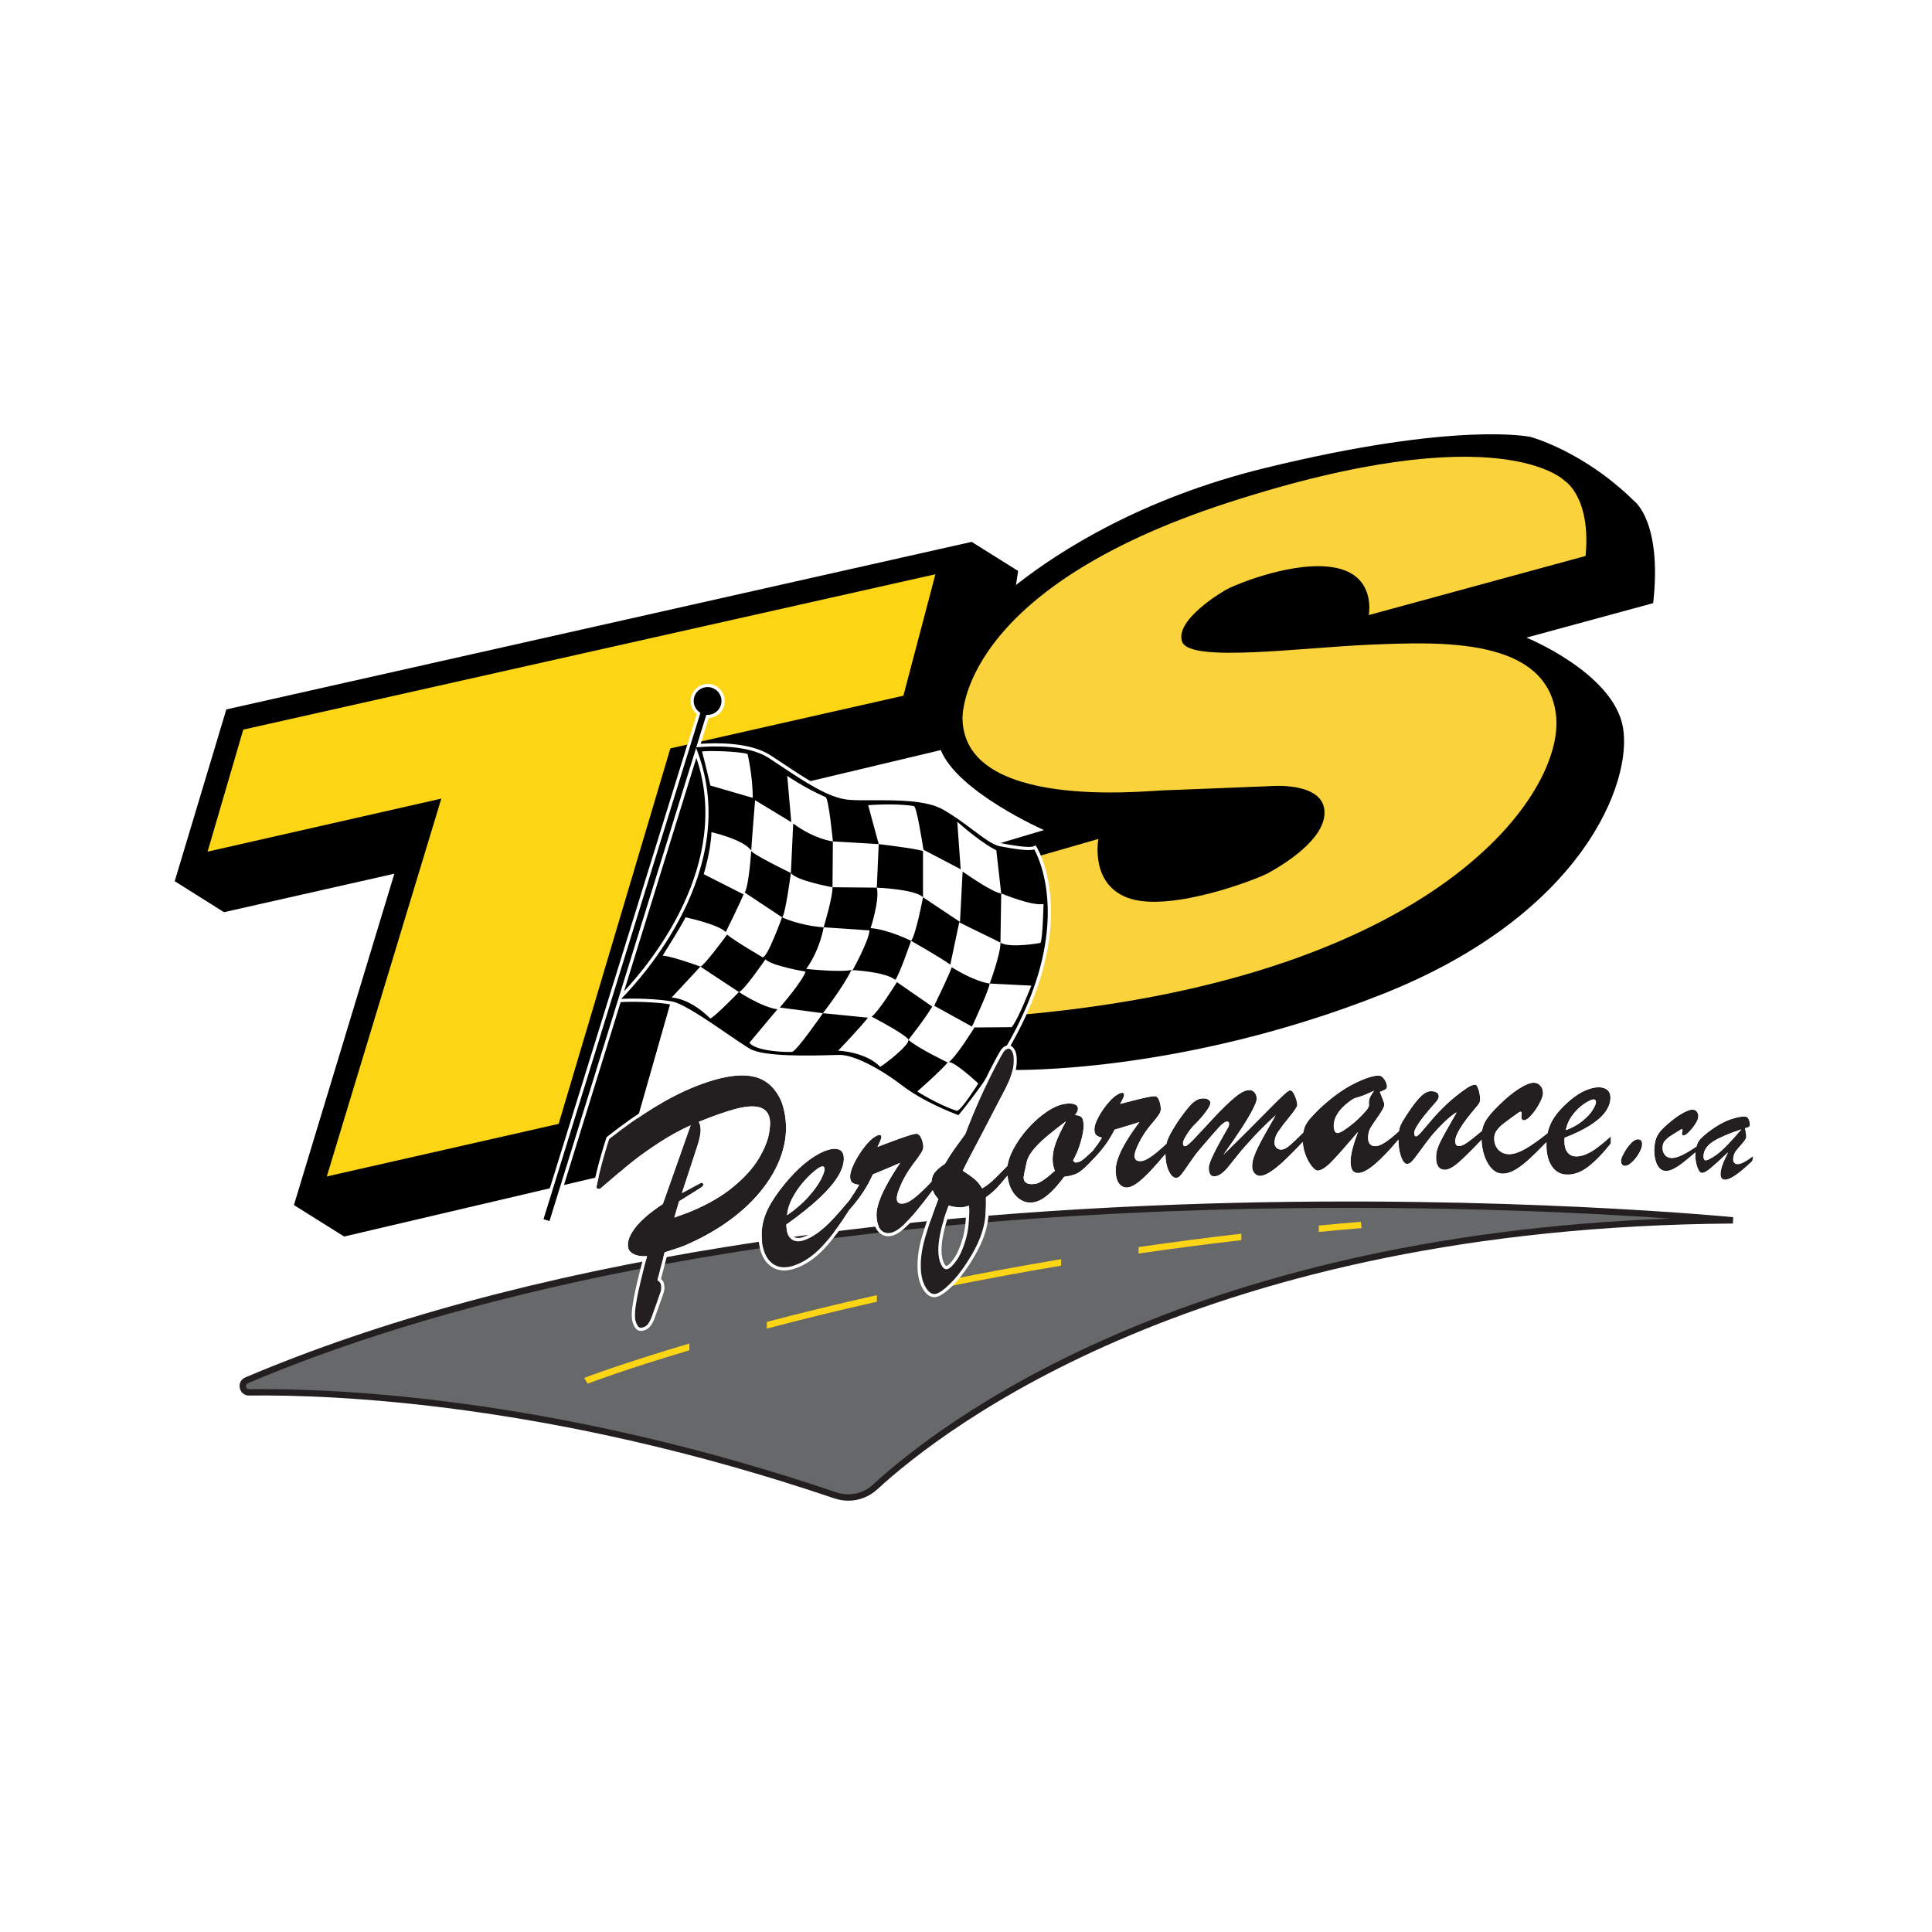 <?xml version="1.0" encoding="UTF-8"?>
<svg id="Layer_2" xmlns="http://www.w3.org/2000/svg" viewBox="0 0 1024 1024">
  <g id="Layer_3">
    <g>
      <rect width="1024" height="1024" style="fill: #fff;"/>
      <g>
        <g>
          <path d="M918.46,646.81s-476-47.6-787.78,84.79c-3.35,1.42-2.29,6.44,1.35,6.39,42.59-.56,159.99,3.45,310.7,54.58,7.31,2.48,15.41.81,21.08-4.41,34.39-31.67,172.06-139.43,454.65-141.34Z" style="fill: #67686a;"/>
          <path d="M449.56,795.38c-2.47,0-4.96-.4-7.38-1.22-150.02-50.91-266.87-55.07-310.13-54.49h-.07c-2.43,0-4.39-1.59-4.89-3.98-.51-2.41.67-4.68,2.94-5.64,71.24-30.25,157.04-53.53,255.02-69.21,78.34-12.53,164.61-20.26,256.4-22.96,156.27-4.59,276,7.14,277.19,7.26l-.16,3.36c-280.9,1.9-418.15,108.32-453.52,140.9-4.25,3.92-9.76,5.99-15.39,5.99ZM139.02,736.25c48.16,0,161.2,6.18,304.25,54.72,6.76,2.3,14.19.74,19.4-4.06,34.17-31.47,162.78-131.43,422.62-141.06-46.1-3.19-136.28-7.77-243.79-4.6-260.84,7.68-421.4,54.22-510.15,91.9-1.15.49-1.02,1.53-.96,1.84.07.31.41,1.25,1.63,1.31,2.16-.03,4.5-.05,7.01-.05Z" style="fill: #231f20;"/>
        </g>
        <path d="M365.38,712.09c-35.65,10.55-55.21,18.02-55.77,18.24l1.83,3.03c.54-.21,19.46-7.43,53.94-17.68v-3.58Z" style="fill: #fcd514;"/>
        <g>
          <path d="M698.97,652.96c7.5-.71,15.05-1.4,22.72-2.04l-.42-3.35c-7.53.62-14.94,1.3-22.3,2v3.39Z" style="fill: #fcd514;"/>
          <path d="M657.93,653.88c-18.78,2.18-36.96,4.56-54.48,7.1v3.42c17.51-2.54,35.7-4.93,54.48-7.11v-3.4Z" style="fill: #fcd514;"/>
        </g>
        <g>
          <path d="M464.76,686.45c-21.48,4.82-40.99,9.62-58.34,14.19v3.54c17.31-4.57,36.83-9.4,58.34-14.24v-3.49Z" style="fill: #fcd514;"/>
          <path d="M501.08,678.72v3.47c19.2-3.9,39.65-7.72,61.32-11.36v-3.44c-21.66,3.62-42.11,7.44-61.32,11.33Z" style="fill: #fcd514;"/>
        </g>
      </g>
      <path d="M866.14,265.56c-26.87-26.49-54.85-33.96-54.85-33.96,0,0-38.43-8.58-140.68,16.42-65.67,16.06-109.29,44.05-132.12,62.04l1.14-7.44-24.63-15.42-395.04,88.81-27.36,91.05,26.12,16.42,90.3-20.4-53.24,175.63,26.62,16.67,147.52-34.58,55.97-196.4,112.74-26.84c9.03,22.3,54.68,42.39,54.68,42.39l-33.33,9.95-1.49,3.98,18.23,113.2s88.74,2.22,195.71-40.07c106.97-42.29,132.96-112.94,127.74-141.67-5.22-28.73-51.12-47.39-51.12-47.39l67.17-18.28c4.85-43.28-10.07-54.11-10.07-54.11Z"/>
      <path d="M510.16,380.87s-2.99-67.91,141.05-114.56c144.03-46.64,177.99-11.57,177.99-11.57,0,0,14.18,8.58,11.19,39.93l-114.93,31.34s4.1-20.52-17.16-25c-21.27-4.48-52.61,8.58-57.09,10.82-4.48,2.24-28.73,17.16-24.63,28.36,4.1,11.19,63.43,2.99,100,1.49s93.29-4.1,98.14,37.31-62.69,138.44-280.61,158.59c0,0-11.57-54.85-11.57-55.97s9.33-25.37,9.33-25.37l40.3-11.57s-4.85,25,17.16,31.72c22.02,6.72,66.42-10.07,73.14-13.81,6.72-3.73,30.97-17.91,29.48-33.21s-29.11-12.69-29.11-12.69c0,0-46.15,1.87-56.72,2.24-10.24.36-105.23,10.45-105.97-38.06Z" style="fill: #fad33c;"/>
      <polygon points="128.93 386.71 495.79 304.37 478.82 368.74 355.31 396.66 296.1 595.67 173.21 623.54 233.91 423.28 110.02 451.39 128.93 386.71" style="fill: #fcd514;"/>
      <g>
        <path d="M548.6,449.15c-2.61,1.49-12.69-.37-18.66-1.49-5.97-1.12-17.16-12.31-29.85-19.4-12.69-7.09-38.43-4.1-50.37-5.22-11.94-1.12-27.99-13.06-41.79-22.02-11.18-7.25-30.67-6.43-37.69-5.85l4.78-15.42s.05,0,.07,0c4.53,0,8.21-3.68,8.21-8.21s-3.68-8.21-8.21-8.21-8.21,3.68-8.21,8.21c0,2.74,1.36,5.15,3.42,6.64l-83.24,268.59,4.75,1.47,36.53-117.88c6.65-.55,20.08-.13,27.72,1.26,8.21,1.49,32.09,19.78,41.05,25,8.96,5.22,41.42,3.36,48.14,3.36s19.78,6.34,32.46,16.05c12.69,9.7,30.6,16.05,30.6,16.05,73.88-89.93,40.3-142.91,40.3-142.91ZM328.88,528.59l40.15-129.56c22.72,61.44-29.32,118.56-40.15,129.56Z"/>
        <path d="M292.35,649.3l-6.36-1.97,83.32-268.84c-2.07-1.72-3.28-4.27-3.28-6.95,0-4.99,4.06-9.05,9.05-9.05s9.05,4.06,9.05,9.05-3.76,8.75-8.5,9.03l-4.23,13.66c8.4-.59,26.27-.86,36.97,6.08,2.16,1.4,4.37,2.87,6.61,4.36,12.26,8.16,24.94,16.6,34.8,17.52,3.39.32,7.86.3,13.02.28,12.67-.06,28.46-.11,37.69,5.05,5.86,3.28,11.37,7.4,16.24,11.03,5.54,4.14,10.32,7.71,13.36,8.28,5.1.95,15.71,2.94,18.08,1.59l.7-.4.43.68c.35.55,8.53,13.75,7.69,38.21-1.39,40.71-26.9,79.95-48.05,105.69l-.38.46-.56-.2c-.18-.06-18.18-6.5-30.83-16.17-12.22-9.35-25.36-15.87-31.95-15.87-1.03,0-2.66.04-4.72.1-11.7.32-36.05.97-43.84-3.57-2.89-1.68-7.2-4.64-12.2-8.06-10.32-7.07-23.16-15.86-28.57-16.84-7.28-1.33-20.19-1.77-26.93-1.29l-36.61,118.14ZM288.1,646.22l3.14.97,77.72-250.78.86,2.33c22.9,61.93-29.59,119.52-40.34,130.44l-.27.27c7.04-.46,19.6,0,26.99,1.34,5.76,1.05,18.77,9.95,29.22,17.11,4.97,3.4,9.26,6.34,12.09,7.99,7.37,4.3,32.3,3.63,42.94,3.34,2.08-.06,3.73-.1,4.77-.1,7.04,0,20.29,6.52,32.97,16.22,11.19,8.56,26.71,14.56,29.81,15.72,20.87-25.51,45.85-64.12,47.28-104.07.76-21.13-5.51-33.95-7.08-36.79-3.28.98-10.88-.3-18.45-1.72-3.43-.64-8.12-4.15-14.06-8.59-4.82-3.6-10.28-7.69-16.05-10.91-8.84-4.94-24.37-4.88-36.86-4.83-5.21.02-9.7.04-13.18-.29-10.29-.96-23.15-9.52-35.58-17.8-2.24-1.49-4.44-2.96-6.59-4.35-10.83-7.02-29.59-6.34-37.16-5.72l-1.24.1,5.33-17.2h.63c4.13,0,7.42-3.3,7.42-7.36s-3.3-7.37-7.37-7.37-7.37,3.3-7.37,7.37c0,2.34,1.15,4.57,3.07,5.96l.49.35-.18.58-82.99,267.79ZM369.09,401.7l-38.34,123.73c14.19-15.17,57.41-67.47,38.34-123.73Z" style="fill: #fff;"/>
      </g>
      <g>
        <path d="M376.52,416.36l22.46,6.53c0-11.64-2.75-23.25-2.75-23.25-4.99-1.65-24.32-1.87-24.13-1.24,1.01,3.37,4.42,17.96,4.42,17.96Z" style="fill: #fff;"/>
        <path d="M419.19,462.71l1.22-26.21c11.58,8.48,21.04,9.47,21.04,9.47,0,0-2.22-23.09-3.88-23.48-11.18-4.87-20.32-11.27-20.32-11.27l2.15,24.54-19.19-11.63s-2.04,25.11-2.04,26.75,21.03,11.84,21.03,11.84Z" style="fill: #fff;"/>
        <polygon points="464.72 470.47 465.74 447.4 441.44 445.97 441.24 470.26 464.72 470.47" style="fill: #fff;"/>
        <path d="M489.22,475.57l19.6,13.07,1.39-26.67c3.67,2.55,16.61,11.38,20.45,11.56l-2.6-22.89s-6.97-2.99-20.68-15.09l1.8,25.17-19.71-10.33c-.72-4.28-3.6-22.87-5.07-23.13-9.33-1.68-24.25-.5-24.25-.5l5.58,20.63s20.07,2.39,23.48,3.68v24.49Z" style="fill: #fff;"/>
        <path d="M551.46,499.78c1.23-2.04,1.62-20.65,1.62-20.65-6.13,1.23-22.41-5.6-22.41-5.6l-.41,26.09c-.84-.61-15.8-7.64-21.85-10.78l-4.73,22.45c-3.98-3.05-20.79-12.65-20.79-12.65,0,0-6.17,17.98-8.35,20.68-5.75-4.45-23.29-5.17-23.29-5.17-4.29,8.98-15.11,22.87-15.11,22.87l23.88,2.37c-4.01,5.24-15.78,17.47-15.78,17.47,0,0,14.7.6,22.26,8.58,2.14-1.08,15.78-11.68,14.96-14.33-.7-2.26-15.18-10.01-19.44-12.25,3.81-3.01,12.11-16.3,13.36-18.32l18.71,12.96c-3.77,6.48-12.62,17.6-12.62,17.6,4.29,4.08,20.83,12.05,20.83,12.05-4.44,5.15-16.13,15.35-16.13,15.35,0,0,10.7,6.97,21.14,10.32,2.8-1.12,11.19-14.55,11.19-14.55,0,0-12.33-11.58-15.65-11.35,3.52-2.13,13.53-18.14,13.53-18.14l-.35-.19,20.13-.16c3.37-3.65,10.45-22.02,10.45-22.02l-22.06-1.11c-.37,3.34-7.99,19.83-9.38,22.81l-20.01-11.03c1.75-3.62,8.32-17.32,9.26-20.4,2.96,1.83,12.75,7.59,20.12,8.62,0,0,5.72-15.11,5.72-21.64,5.31,3.06,21.2.11,21.2.11Z" style="fill: #fff;"/>
        <path d="M419.19,462.71s-3.06,23.07-4.7,23.48c0,0,8.78,4.29,22.05,5.31,0,0,4.9-16.13,4.7-21.23,0,0-19.19-3.47-22.05-7.55Z" style="fill: #fff;"/>
        <path d="M464.72,470.47c1.63,6.53-3.27,21.44-3.27,21.44,9.6.82,21.44,6.74,21.44,6.74,2.45-2.65,6.33-23.07,6.33-23.07-4.08-4.29-24.5-5.1-24.5-5.1Z" style="fill: #fff;"/>
        <path d="M452.06,513.96s8.58-15.52,8.78-20.83l-24.3-1.63s-1.63,11.23-9.19,22.05c0,0,18.78,2.04,24.7.41Z" style="fill: #fff;"/>
        <path d="M385.38,495.34c3.9,3.37,18.91,12.08,18.91,12.08,2.65-.2,10.21-21.23,10.21-21.23l-19.75-13.1c2.28-4.16,3.42-22.22,3.42-22.22-3.88-5.92-21.09-9.8-21.09-9.8-.32,10.1-4.1,22.26-4.1,22.26l20.91,10.61c.1-.01.21-.07.31-.14-1.58,4.07-8.36,17.84-9.52,20.2-4.29-4.21-21.41-7.81-21.41-7.81-.41,1.84-12.05,20.3-12.05,20.3,5.31.41,20.01,5.83,20.01,5.83,1.73-.19,12.89-15.25,14.17-16.98Z" style="fill: #fff;"/>
        <path d="M426.95,514.98s-18.17-3.06-21.23-6.53c0,0-11.64,16.95-14.09,17.35,0,0,12.24,8.09,20.42,9.13l-14.82,17.71c3,4.58,20.27,5.21,22.64,4.85s16.28-20.46,16.28-20.46l-22.85-3.01c2.84-3.32,12.28-14.54,13.66-19.04Z" style="fill: #fff;"/>
        <path d="M355.98,528.73s9.15-.09,20.47,11.1c2.28-.74,15.18-14.03,15.18-14.03l-20.42-13.48-15.23,16.4Z" style="fill: #fff;"/>
      </g>
      <g>
        <g>
          <path d="M351.32,638.17l14.74-41.69c-5.28,2.34-10.73,5.32-16.35,8.95-5.64,3.65-10.43,7.04-14.35,10.18-3.93,3.15-7.43,6.06-10.51,8.71-3.08,2.66-5.3,4.56-6.65,5.7-.37.15-.78.19-1.22.1-.44-.08-.71-.29-.8-.63-.11-.38.5-3.22,1.8-8.51,1.3-5.28,2.95-11.03,4.94-17.24,16.77-13.21,31.97-22.48,45.69-27.91,15.68-6.21,27.28-7.45,34.94-3.8,2.72,1.25,5.09,3.18,7.12,5.78,2.03,2.61,3.46,5.41,4.31,8.42,1.93,6.84,2.15,13.7.65,20.58-1.5,6.91-4.55,13.65-9.15,20.24-4.63,6.62-10.59,12.74-17.91,18.35-7.37,5.65-15.87,10.55-25.53,14.7-1.71.74-5.3,1.96-10.78,3.68l-3.84,14.76c1.01.68,1.6,1.33,1.78,1.95.41,1.48.38,2.88-.08,4.2-.66,1.89-1.53,4.39-2.62,7.5-1.09,3.11-1.84,5.19-2.24,6.23-.4,1.04-.9,2.01-1.51,2.93-.61.92-1.29,1.54-2.03,1.87-1.54.68-2.64.7-3.29.05-.66-.65-1.19-1.73-1.6-3.22-.58-2.12-.35-5.98.7-11.58,1.05-5.58,2.86-13.15,5.42-22.69-2.72.21-4.95-.09-6.71-.88-1.76-.8-2.82-1.86-3.19-3.2-.81-2.96.31-6.5,3.37-10.61,3.05-4.1,8.02-8.41,14.88-12.92ZM359.95,636.69l-2.55,8.65c2-.74,3.77-1.39,5.33-1.94,1.55-.55,2.84-1.04,3.87-1.48,8.99-3.8,16.42-8.17,22.32-13.11,5.87-4.9,10.23-9.75,13.11-14.54,2.86-4.77,4.68-9.1,5.47-13.02.78-3.9.87-6.93.26-9.08-.84-2.97-2.78-4.78-5.84-5.43-3.07-.65-7.12-.29-12.18,1.06-5.08,1.36-11.52,3.62-19.35,6.78.25.47.47,1.07.68,1.82.67,2.42.16,6.17-1.55,11.27l-8.09,24.7,9.82-5.28c.82-.34,1.33-.16,1.52.54.17.61-.38,1.31-1.65,2.1l-11.18,6.97Z" style="fill: #231f20;"/>
          <path d="M393.37,569.98c3.95,0,7.34.68,10.19,2.04,2.72,1.25,5.09,3.17,7.12,5.78,2.03,2.61,3.46,5.41,4.31,8.42,1.93,6.84,2.15,13.7.65,20.58-1.5,6.91-4.55,13.65-9.15,20.24-4.63,6.62-10.59,12.74-17.91,18.35-7.37,5.65-15.87,10.55-25.53,14.7-1.71.74-5.3,1.96-10.78,3.68l-3.84,14.76c1.01.68,1.6,1.33,1.78,1.95.41,1.48.38,2.88-.08,4.2-.66,1.89-1.53,4.39-2.62,7.5-1.09,3.11-1.84,5.19-2.24,6.23-.4,1.04-.9,2.01-1.51,2.93-.61.92-1.29,1.54-2.03,1.87-.79.35-1.46.52-2.02.52s-.96-.16-1.28-.48c-.66-.65-1.19-1.73-1.6-3.22-.58-2.12-.35-5.98.7-11.58,1.05-5.58,2.86-13.15,5.42-22.69-.56.04-1.1.06-1.62.06-2,0-3.69-.32-5.09-.95-1.76-.8-2.82-1.86-3.19-3.2-.81-2.96.31-6.5,3.37-10.61,3.05-4.1,8.02-8.41,14.88-12.92l14.74-41.69c-5.28,2.34-10.73,5.32-16.35,8.95-5.64,3.65-10.43,7.04-14.35,10.18-3.93,3.15-7.44,6.06-10.51,8.71-3.08,2.66-5.3,4.56-6.65,5.7-.24.1-.49.15-.76.15-.15,0-.3-.02-.46-.05-.44-.08-.71-.29-.8-.63-.11-.38.5-3.22,1.8-8.51,1.3-5.28,2.95-11.03,4.94-17.24,16.77-13.21,31.97-22.48,45.69-27.91,9.84-3.9,18.08-5.84,24.74-5.84M361.43,632.36l9.82-5.28c.27-.11.5-.17.71-.17.41,0,.69.24.82.71.17.61-.38,1.31-1.65,2.1l-11.18,6.97-2.55,8.65c2-.74,3.77-1.39,5.33-1.94,1.55-.55,2.84-1.04,3.87-1.48,8.99-3.8,16.42-8.17,22.32-13.11,5.87-4.9,10.23-9.75,13.11-14.54,2.86-4.77,4.68-9.1,5.47-13.02.78-3.9.87-6.93.26-9.08-.84-2.97-2.78-4.78-5.84-5.43-.99-.21-2.09-.31-3.29-.31-2.51,0-5.47.46-8.89,1.37-5.08,1.36-11.52,3.62-19.35,6.78.25.47.47,1.07.68,1.82.67,2.42.16,6.17-1.55,11.27l-8.09,24.7M393.37,568.3c-6.85,0-15.38,2-25.36,5.95-13.85,5.48-29.37,14.96-46.12,28.16l-.4.32-.16.49c-2,6.22-3.67,12.06-4.98,17.35-2.06,8.37-1.94,8.81-1.78,9.37.26.96,1.03,1.63,2.11,1.83.25.05.51.08.77.08.49,0,.96-.09,1.4-.28l.24-.1.2-.17c1.35-1.14,3.53-3.01,6.66-5.71,3.08-2.66,6.6-5.58,10.46-8.67,3.85-3.08,8.63-6.47,14.21-10.08,4.24-2.74,8.44-5.13,12.5-7.13l-13.21,37.36c-6.76,4.49-11.75,8.87-14.83,13-3.37,4.53-4.6,8.59-3.64,12.06.51,1.84,1.89,3.28,4.12,4.29,1.46.66,3.21,1.03,5.2,1.09-2.27,8.55-3.9,15.48-4.87,20.64-1.11,5.91-1.33,9.94-.67,12.33.49,1.8,1.16,3.1,2.04,3.97.64.63,1.49.97,2.46.97.8,0,1.69-.22,2.7-.67,1.04-.46,1.96-1.29,2.75-2.48.68-1.02,1.24-2.12,1.68-3.26.41-1.07,1.17-3.18,2.25-6.27,1.09-3.11,1.97-5.61,2.62-7.5.57-1.64.61-3.39.11-5.2-.21-.76-.7-1.47-1.49-2.16l3.33-12.78c5.08-1.6,8.37-2.74,10.05-3.46,9.71-4.18,18.42-9.19,25.88-14.91,7.4-5.67,13.55-11.97,18.27-18.72,4.7-6.74,7.87-13.75,9.42-20.85,1.55-7.12,1.32-14.32-.68-21.4-.9-3.2-2.45-6.22-4.6-9-2.19-2.82-4.8-4.93-7.75-6.28-3.04-1.45-6.72-2.19-10.9-2.19h0ZM372.56,595.52c7.04-2.8,12.95-4.85,17.6-6.09,3.26-.87,6.1-1.32,8.46-1.32,1.08,0,2.07.09,2.94.28,2.45.52,3.9,1.86,4.57,4.24.53,1.88.43,4.67-.29,8.29-.74,3.71-2.51,7.91-5.26,12.48-2.77,4.62-7.06,9.36-12.74,14.11-5.75,4.81-13.12,9.14-21.9,12.85-1.03.43-2.3.92-3.78,1.44-.69.25-1.42.51-2.2.79l1.42-4.82,10.63-6.63c1.97-1.23,2.77-2.57,2.38-3.98-.33-1.2-1.27-1.94-2.44-1.94-.43,0-.87.1-1.35.3l-.08.03-.07.04-6.11,3.29,6.77-20.69c1.83-5.47,2.34-9.48,1.57-12.25-.04-.15-.08-.29-.12-.42h0Z" style="fill: #fff;"/>
        </g>
        <g>
          <path d="M853.79,602.29c-2.82,2.49-5.22,4.48-7.19,5.95-1.98,1.48-3.96,2.65-5.95,3.5-2,.86-3.92,1.23-5.76,1.13-1.77-.1-3.19-.88-4.24-2.35-1.05-1.46-1.53-3.43-1.45-5.91l.05-1.57c5.36-2.06,9.86-4.25,13.51-6.57,3.63-2.31,6.33-4.68,8.11-7.13,1.77-2.43,2.67-4.93,2.71-7.47.03-1.74-.45-3.07-1.44-4.01-.99-.93-2.33-1.46-4.05-1.58-2.15-.15-4.62.34-7.4,1.48-2.79,1.14-5.63,2.94-8.52,5.39-4.25,3.61-7.36,7.13-9.33,10.55-1.21,2.11-2.08,4.4-2.61,6.88-4.49,3.62-8.42,6.4-11.77,8.3-3.45,1.96-6.4,2.9-8.83,2.82-2.36-.08-4.25-.93-5.66-2.57-1.42-1.63-2.08-3.71-1.99-6.22.05-1.36.51-2.63,1.38-3.83.87-1.19,2.03-2.37,3.49-3.51,1.45-1.14,4.13-3.1,8.02-5.88.47-.36.86-.5,1.18-.42.32.08.48.36.46.86-.01.29-.03.58-.05.87-.03.29-.07.6-.11.93-.03,1.17.45,1.77,1.44,1.81.91.03,2.17-.82,3.76-2.58,1.59-1.75,3.03-3.81,4.32-6.2,1.29-2.37,1.94-4.21,1.97-5.52.03-1.55-.41-2.86-1.32-3.92-.91-1.06-2.04-1.62-3.38-1.68-1.87-.09-4.47.91-7.82,2.99-3.36,2.09-7.05,5.12-11.07,9.1-3.41,3.37-5.75,6.15-6.99,8.34-.86,1.51-1.43,3.2-1.75,5.05-3.44,2.89-6.03,4.95-7.72,6.14-1.85,1.3-3.34,1.95-4.48,1.94-1.38,0-2.04-.93-1.99-2.78.08-3.3,3.65-9.08,10.64-17.28,1.69-1.86,2.54-3.25,2.55-4.16.03-1.87-.24-3.72-.8-5.55-.56-1.82-1.15-2.74-1.76-2.75-1.34-.02-3.04.71-5.11,2.21-3.72,2.56-7.06,5.25-10.03,8.06-2.99,2.83-5.59,5.56-7.82,8.19-2.24,2.64-4.07,4.79-5.49,6.43-1.43,1.65-2.38,2.47-2.86,2.47-.76,0-1.11-.63-1.06-1.88.09-2.23,3.39-7.06,9.86-14.41.97-1.08,1.61-1.81,1.92-2.19.31-.37.58-.79.83-1.25.25-.46.38-.9.39-1.32.03-.96-.33-1.67-1.07-2.14-.75-.47-1.74-.71-2.99-.73-1.79-.03-3.7.98-5.73,3.03-2.04,2.05-4.51,5.31-7.42,9.78-1.57,2.42-2.64,4.3-3.19,5.62-.31.75-.55,1.69-.72,2.77-5.51,5.16-9.63,7.83-12.29,7.92-2.76.08-4.11-1.49-4.03-4.72.05-1.96.48-3.62,1.3-4.98.82-1.36,2.23-3.48,4.24-6.34,2-2.85,3-4.77,3.02-5.8,0-.51-.1-1.09-.33-1.74-.23-.65-.55-1.5-.97-2.55-.42-1.05-.76-1.9-1.03-2.57,1.4-.53,2.38-.99,2.94-1.35.56-.37.85-.93.86-1.69,0-.46-.19-1.17-.58-2.12-.4-.95-.95-1.79-1.64-2.5-.7-.72-1.46-1.07-2.29-1.05-3.09.06-7.52,1.54-13.3,4.46-5.83,2.94-11.95,7.43-18.37,13.49-2.43,2.39-4.22,4.32-5.35,5.78-1.14,1.46-1.92,2.89-2.36,4.28-.2.65-.37,1.38-.49,2.18-3.14,3.14-5.49,5.38-7.04,6.71-1.71,1.46-3.18,2.25-4.39,2.34-1.05.08-1.96-.21-2.71-.89-.75-.67-1.12-1.61-1.1-2.81.02-2.04.71-4.03,2.05-5.98,1.34-1.94,3.34-4.55,6.01-7.82,2.65-3.24,3.97-5.27,3.98-6.09,0-1.25-.42-2.88-1.27-4.91-.85-2.02-1.75-2.97-2.7-2.86-.49.03-1.64.88-3.42,2.54-1.79,1.67-3.88,3.71-6.26,6.12-2.39,2.42-5.7,5.76-9.94,10.04-4.28,4.31-9.44,9.42-15.51,15.36,4.06-5.7,7.35-10.49,9.88-14.42,2.52-3.9,4.43-7.14,5.74-9.74,1.31-2.59,1.96-4.35,1.98-5.31.02-1.43-.36-2.6-1.16-3.51-.8-.91-1.82-1.33-3.08-1.25-2.05.14-4.59,1.48-7.61,4.04-3.04,2.57-6.37,5.79-10,9.66-3.65,3.9-7.03,7.52-10.13,10.87-3.12,3.37-5.05,5.09-5.79,5.15-.92.07-1.35-.5-1.3-1.72.03-.86.68-2.28,1.93-4.28,1.25-1.99,2.55-3.68,3.89-5.06,2.5-2.44,4.57-4.77,6.21-7,1.63-2.22,2.46-3.78,2.49-4.7.03-.87-.38-1.53-1.21-1.98-.84-.44-1.87-.62-3.11-.54-2.01.14-3.96,1.18-5.86,3.12-1.9,1.95-4.39,5.17-7.48,9.69-2.01,3.13-3.51,5.74-4.49,7.83-.49,1.03-.87,2.16-1.15,3.37-6.09,5.74-10.47,8.83-13.04,9.15-2.59.32-3.88-.59-3.85-2.74.02-1.55.85-3.95,2.49-7.18,1.63-3.22,3.63-6.24,5.98-9.06,2-2.33,3.4-4.08,4.21-5.26.81-1.18,1.22-2.23,1.22-3.16,0-1.45-.23-2.87-.7-4.27-.47-1.39-1.08-2.24-1.81-2.56-.35-.14-.98-.15-1.89-.05-2.36.27-8.05,1.61-17.15,4.04,1.41-2.45,2.12-4.05,2.13-4.8.01-.83-.42-1.2-1.3-1.11-.57.06-1.17.28-1.79.66-1.6.79-3.4,2.36-5.4,4.7-2,2.35-3.71,4.84-5.11,7.45-1.41,2.63-2.13,4.76-2.17,6.38-.04,1.45.26,2.5.9,3.14.63.65,1.67,1.14,3.1,1.46-1.15,1.93-2.79,4.27-4.88,7v-.02c-1.98,1.83-3.27,3.01-3.86,3.54-.59.53-1.26,1.05-2.01,1.56-.75.51-1.52.83-2.3.96l-1.03.17-1.25-1.04c1.77-3.23,3.15-6.58,4.15-10.07.99-3.47,1.48-6.28,1.46-8.44-.02-2.2-.35-3.66-.99-4.4-.64-.73-1.82-1.14-3.54-1.24,1.03-1.32,1.54-2.42,1.54-3.31,0-1.16-.62-1.97-1.84-2.43-1.22-.46-2.89-.54-5.02-.22-2.99.44-6.24,1.85-9.75,4.23-3.53,2.39-6.87,5.35-10.01,8.89-3.16,3.56-5.76,7.29-7.79,11.19-1.65,3.18-2.62,6.03-2.97,8.6-1.42,1.38-2.87,2.82-4.36,4.38-1.77,1.84-3.31,3.32-4.63,4.43-1.32,1.12-2.79,2.15-4.4,3.1-1.15-1.99-2.49-3.63-4.03-4.92-1.54-1.29-3.62-2.78-6.25-4.46.75-1.6,1.97-4.02,3.67-7.25,1.69-3.21,3.98-7.57,6.87-13.04,2.86-5.43,5.4-10.33,7.63-14.71.36-.7,1.3-2.48,2.83-5.36,1.52-2.87,2.7-5.29,3.55-7.28.84-1.99,1.48-3.92,1.9-5.79.43-1.88.61-3.88.54-6-.05-1.73-.39-3.08-1.01-4.06-.62-.97-1.32-1.39-2.09-1.26-.86.15-1.67.8-2.41,1.95-.75,1.15-1.98,3.36-3.69,6.64-6.22,11.9-11.7,24.12-16.42,36.68-2.53,3.43-4.54,6.19-6.02,8.26-1.49,2.08-3.07,4.57-4.73,7.47-2.31,1.49-4.1,3-5.36,4.52-1.09,1.33-1.68,3-1.81,5-6.4,6.8-11.07,10.63-13.91,11.35-2.88.73-4.38-.03-4.48-2.27-.07-1.62.71-4.24,2.35-7.85,1.63-3.59,3.67-7.03,6.14-10.32,2.09-2.71,3.55-4.74,4.39-6.1.84-1.34,1.23-2.5,1.18-3.46-.08-1.52-.43-2.97-1.04-4.35-.61-1.38-1.34-2.18-2.18-2.4-.4-.09-1.1-.02-2.12.23-2.62.62-8.92,2.84-18.97,6.72,1.43-2.76,2.13-4.54,2.1-5.32-.04-.88-.55-1.2-1.53-.97-.64.15-1.3.47-1.97.95-1.75,1.06-3.67,2.96-5.77,5.7-2.11,2.75-3.87,5.6-5.28,8.53-1.42,2.95-2.1,5.28-2.05,6.98.05,1.52.45,2.57,1.2,3.15.75.58,1.95.94,3.58,1.06-1.21,2.24-2.96,5.02-5.23,8.29-3.44,4.13-6.4,7.5-8.85,10.1-2.5,2.65-5.05,4.96-7.65,6.91-2.62,1.97-5.2,3.35-7.75,4.15-2.45.77-4.51.59-6.16-.54-1.65-1.13-2.59-3.13-2.82-5.99l-.15-1.81c7.11-5.01,12.99-9.72,17.68-14.15,4.65-4.4,8.01-8.41,10.1-12.04,2.08-3.61,2.97-6.86,2.68-9.77-.19-1.98-1.03-3.26-2.5-3.84-1.47-.58-3.38-.53-5.74.16-2.97.87-6.28,2.63-9.94,5.27-3.68,2.66-7.34,6.09-10.99,10.3-5.37,6.2-9.2,11.76-11.45,16.63-2.26,4.91-3.21,9.92-2.83,15.04.44,5.88,2.17,10.1,5.19,12.64,3.02,2.53,6.9,3.05,11.6,1.54,5.36-1.72,10.46-5.18,15.29-10.35,4.58-4.91,9.32-11.28,14.19-19.06,5.57-6.18,9.76-12.48,12.56-18.92,1.04-.44,2.52-1.06,4.45-1.87,1.92-.8,3.74-1.56,5.45-2.28,1.71-.72,3.25-1.39,4.61-2-2.47,3.62-4.7,7.21-6.67,10.77-1.99,3.58-3.48,6.82-4.48,9.72-1,2.91-1.46,5.41-1.38,7.48.14,3.53.95,6.05,2.44,7.56,1.49,1.51,3.3,1.99,5.41,1.44,1.81-.47,3.84-1.71,6.08-3.74,2.23-2.02,4.62-4.56,7.18-7.64,2.34-2.81,5.24-6.52,8.67-11.08.59,1.63,1.58,3.18,2.98,4.66-3.15,8.36-5.49,15.19-7.02,20.45-1.53,5.3-2.3,10.22-2.29,14.75,0,4.75.85,8.56,2.52,11.41,1.68,2.86,3.5,4.06,5.47,3.62,1.76-.4,4.19-2.08,7.27-5.02,3.07-2.93,6.16-6.81,9.27-11.63,3.13-4.84,5.42-9.14,6.87-12.91,1.44-3.74,2.35-7.2,2.72-10.37.37-3.16.51-6.91.42-11.23,2.56-1.86,4.56-3.58,6.01-5.16,1.27-1.39,3.1-3.52,5.4-6.32.25,2.34.78,4.48,1.64,6.4,1.26,2.82,2.98,4.92,5.14,6.32,2.16,1.39,4.57,1.87,7.22,1.42,4.66-.79,10.04-5.33,16.08-13.54,3.47-.38,6.11-1.19,7.95-2.42,1.8-1.21,4.17-3.41,7.1-6.58,5.01-5.03,8.89-10.34,11.62-15.94.94-.29,2.28-.7,4.03-1.21,1.74-.52,3.39-1.01,4.95-1.49,1.56-.47,2.95-.92,4.19-1.33-2.38,3.14-4.54,6.28-6.47,9.42-1.95,3.15-3.44,6.05-4.47,8.68-1.04,2.65-1.57,4.96-1.61,6.94-.06,3.38.52,5.89,1.76,7.51,1.24,1.63,2.81,2.32,4.72,2.07,1.63-.21,3.49-1.14,5.58-2.78,2.08-1.63,4.34-3.76,6.77-6.37,2.05-2.2,4.58-5.09,7.53-8.58,0,3.27.5,6.16,1.58,8.62,1.24,2.83,2.66,4.19,4.25,4.05.8-.07,1.61-.59,2.44-1.58.83-.99,2.21-2.92,4.15-5.79,1.92-2.86,3.63-5.17,5.13-6.96,5.36-6.33,8.94-10.46,10.78-12.44,1.83-1.97,3.21-2.98,4.15-3.05.85-.06,1.27.35,1.24,1.23-.02.76-.16,1.32-.43,1.69-3.23,5.56-5.75,10.17-7.54,13.79-1.8,3.64-2.73,6.15-2.77,7.52-.11,3.38.97,4.98,3.24,4.79,2.09-.17,4.39-1.78,6.9-4.8,1.29-1.6,3.05-3.78,5.26-6.55,2.2-2.75,5.02-5.97,8.45-9.65,3.4-3.66,7.26-7.46,11.58-11.39-1.45,2.55-3.06,5.37-4.82,8.46-1.78,3.11-3.21,5.78-4.31,8-1.1,2.23-1.92,4.15-2.46,5.76-.54,1.62-.83,3.19-.86,4.72-.03,1.58.4,2.87,1.27,3.86.88.99,1.99,1.43,3.32,1.32,1.5-.13,3.38-.95,5.63-2.47,2.25-1.51,4.89-3.73,7.91-6.64,2.65-2.55,5.57-5.53,8.72-8.87.1,2.15.5,4.24,1.22,6.27.95,2.66,2.07,4.82,3.38,6.48,1.31,1.65,2.42,2.47,3.34,2.43,1.92-.07,4.42-1.69,7.47-4.85,3.04-3.14,7.66-8.37,13.83-15.63-2.5,6.62-3.81,11.69-3.92,15.19-.06,2.22.23,3.89.88,5,.65,1.11,1.78,1.64,3.38,1.58,4.29-.16,11.38-6.13,21.1-17.69,0,3.15.39,5.99,1.2,8.47.96,2.94,2.09,4.42,3.38,4.42.85,0,1.7-.45,2.56-1.35.86-.89,2.23-2.64,4.1-5.24,1.87-2.58,3.61-4.91,5.23-6.99,1.61-2.08,3.55-4.26,5.83-6.55,3.47-3.63,6.33-6.03,8.58-7.23-1.91,3.32-3.61,6.3-5.1,8.95-1.49,2.66-2.6,4.71-3.33,6.15-.73,1.44-1.32,2.83-1.76,4.17-.44,1.34-.68,2.71-.72,4.1-.14,4.72,1.42,7.08,4.68,7.08,1.91,0,4.4-1.36,7.48-4.06,2.85-2.5,6.85-6.47,11.93-11.83.08,2.56.45,5.02,1.14,7.39.9,3.07,2.21,5.58,3.93,7.53,1.73,1.94,3.67,2.95,5.81,3.01,2.18.06,4.43-.57,6.74-1.89,2.3-1.31,4.78-3.18,7.44-5.59,2.46-2.23,5.6-5.32,9.35-9.19,0,.02,0,.04,0,.06-.2,5.08.64,9.16,2.51,12.22,1.88,3.07,4.52,4.7,7.91,4.89,3.88.21,7.73-1.13,11.54-4.02,3.79-2.87,7.84-7.04,12.15-12.48l.06-3.81ZM419.83,635.27c1.51-2.89,3.25-5.52,5.23-7.91,1.97-2.37,3.94-4.41,5.91-6.1,1.96-1.68,3.4-2.66,4.31-2.93,1.06-.31,1.64.06,1.74,1.13.1,1.02-.53,2.88-1.87,5.56-1.35,2.69-3.55,5.77-6.61,9.21-3.08,3.47-6.88,6.76-11.42,9.87.29-2.99,1.19-5.93,2.7-8.84ZM511.83,657.01c-1.36,4.71-3,8.42-4.93,11.12-1.93,2.71-3.55,4.22-4.84,4.5-1.25.28-2.34-.55-3.28-2.48-.94-1.93-1.42-4.41-1.44-7.42-.04-6.04,1.78-13.97,5.43-23.72.74.13,1.41.28,2.02.44.61.16,1.47.29,2.57.4,1.1.1,2.06.11,2.89,0,.83-.1,1.92-.36,3.27-.79l.17,1.48c.1,6.29-.52,11.78-1.87,16.46ZM557.9,614.51c0,1.98.39,4.01,1.18,6.06-4.7,4.22-8.07,6.5-10.09,6.84-4.32.71-6.47-.48-6.44-3.58,0-.42.62-3.35,1.84-8.75.67-2.05,1.97-4.18,3.89-6.39,1.91-2.2,4.23-4.44,6.96-6.71,2.71-2.26,5.96-4.81,9.74-7.64-2.31,4.19-4.07,7.87-5.26,11.04-1.2,3.18-1.8,6.23-1.8,9.13ZM723.97,588.77c-3.88,4.42-8.05,8.03-12.53,10.82-1.19.63-2,.95-2.45.95-.77,0-1.33-.45-1.68-1.37-.36-.92-.47-2.09-.33-3.53.38-3.94,2.97-7.76,7.75-11.45,4.76-3.67,2.89-.94,13.56-6.09-5.43,7.44-.47,6.26-4.32,10.66ZM832.55,592.37c1.29-1.98,2.72-3.68,4.31-5.09,1.58-1.41,3.12-2.53,4.64-3.37,1.51-.83,2.6-1.23,3.26-1.18.77.05,1.14.55,1.13,1.48-.02.9-.61,2.27-1.78,4.14-1.17,1.87-2.97,3.8-5.4,5.79-2.44,2-5.37,3.62-8.78,4.87.45-2.43,1.33-4.64,2.62-6.63Z" style="fill: #231f20;"/>
          <path d="M534.44,555.74c.66,0,1.27.43,1.82,1.28.62.98.96,2.33,1.01,4.06.06,2.13-.11,4.13-.54,6-.42,1.88-1.06,3.81-1.9,5.79-.84,1.99-2.02,4.41-3.55,7.28-1.53,2.88-2.47,4.66-2.83,5.36-2.23,4.38-4.78,9.28-7.63,14.71-2.88,5.47-5.18,9.83-6.87,13.04-1.7,3.23-2.93,5.65-3.67,7.25,2.63,1.68,4.71,3.17,6.25,4.46,1.54,1.29,2.88,2.93,4.03,4.92,1.62-.95,3.08-1.98,4.4-3.1,1.31-1.12,2.86-2.6,4.63-4.43,1.49-1.55,2.94-3,4.36-4.38.35-2.56,1.31-5.42,2.97-8.6,2.03-3.9,4.63-7.63,7.79-11.19,3.14-3.54,6.47-6.49,10.01-8.89,3.51-2.38,6.76-3.79,9.75-4.23.86-.13,1.64-.19,2.35-.19,1.05,0,1.94.14,2.67.41,1.22.46,1.83,1.27,1.84,2.43,0,.89-.51,1.99-1.54,3.31,1.72.1,2.9.51,3.54,1.24.64.73.97,2.2.99,4.4.02,2.16-.47,4.97-1.46,8.44-1,3.49-2.38,6.84-4.15,10.07l1.25,1.04,1.03-.17c.78-.13,1.54-.44,2.3-.96.75-.51,1.42-1.03,2.01-1.56.59-.53,1.88-1.71,3.86-3.54v.02c2.08-2.72,3.73-5.07,4.88-7-1.43-.33-2.46-.81-3.1-1.46-.64-.65-.93-1.7-.9-3.14.04-1.62.77-3.75,2.17-6.38,1.4-2.61,3.1-5.1,5.11-7.45,2-2.34,3.79-3.91,5.4-4.7.62-.38,1.22-.6,1.79-.66.09-.01.18-.02.26-.02.7,0,1.05.37,1.04,1.12-.01.75-.72,2.35-2.13,4.8,9.1-2.43,14.79-3.77,17.15-4.04.39-.04.73-.07,1.02-.07.38,0,.67.04.88.12.74.31,1.34,1.16,1.81,2.56.47,1.4.7,2.82.7,4.27,0,.93-.41,1.98-1.22,3.16-.82,1.18-2.22,2.93-4.21,5.26-2.36,2.83-4.35,5.85-5.98,9.06-1.64,3.23-2.47,5.63-2.49,7.18-.02,1.87.94,2.8,2.9,2.8.3,0,.61-.02.95-.06,2.57-.32,6.95-3.41,13.04-9.15.28-1.21.66-2.33,1.15-3.37.99-2.09,2.49-4.7,4.49-7.83,3.09-4.51,5.58-7.74,7.48-9.69,1.89-1.94,3.84-2.98,5.86-3.12.19-.01.38-.02.57-.02.99,0,1.84.19,2.54.56.84.45,1.24,1.1,1.21,1.98-.03.92-.86,2.48-2.49,4.7-1.64,2.23-3.71,4.56-6.21,7-1.35,1.39-2.65,3.07-3.89,5.06-1.25,1.99-1.9,3.42-1.93,4.28-.05,1.15.33,1.73,1.15,1.73.05,0,.1,0,.15,0,.74-.06,2.68-1.78,5.79-5.15,3.1-3.35,6.48-6.98,10.13-10.87,3.63-3.87,6.96-7.09,10-9.66,3.03-2.56,5.56-3.9,7.61-4.04.11,0,.21-.01.31-.01,1.11,0,2.03.42,2.76,1.26.8.91,1.18,2.08,1.16,3.51-.02.95-.68,2.72-1.98,5.31-1.31,2.6-3.22,5.84-5.74,9.74-2.53,3.92-5.82,8.72-9.88,14.42,6.07-5.94,11.24-11.05,15.51-15.36,4.24-4.28,7.55-7.62,9.94-10.04,2.38-2.41,4.46-4.45,6.26-6.12,1.79-1.66,2.93-2.51,3.42-2.54.05,0,.09,0,.14,0,.89,0,1.75.96,2.56,2.87.85,2.02,1.28,3.66,1.27,4.91,0,.82-1.32,2.85-3.98,6.09-2.67,3.27-4.67,5.88-6.01,7.82-1.34,1.95-2.03,3.94-2.05,5.98-.01,1.2.35,2.13,1.1,2.81.67.6,1.46.9,2.37.9.11,0,.23,0,.34-.01,1.22-.1,2.68-.88,4.39-2.34,1.55-1.32,3.9-3.57,7.04-6.71.13-.8.29-1.53.49-2.18.43-1.39,1.22-2.82,2.36-4.28,1.13-1.46,2.92-3.39,5.35-5.78,6.42-6.06,12.54-10.55,18.37-13.49,5.79-2.92,10.21-4.4,13.3-4.46.02,0,.03,0,.05,0,.81,0,1.56.35,2.24,1.05.7.72,1.24,1.55,1.64,2.5.4.95.59,1.66.58,2.12-.01.75-.3,1.32-.86,1.69-.56.37-1.54.82-2.94,1.35.26.67.61,1.52,1.03,2.57.42,1.05.74,1.9.97,2.55.23.65.33,1.23.33,1.74-.02,1.02-1.02,2.95-3.02,5.8-2.01,2.87-3.42,4.98-4.24,6.34-.82,1.36-1.25,3.02-1.3,4.98-.08,3.15,1.2,4.72,3.82,4.72.07,0,.14,0,.21,0,2.66-.08,6.78-2.76,12.29-7.92.17-1.08.4-2.02.72-2.77.56-1.33,1.62-3.2,3.19-5.62,2.91-4.47,5.38-7.73,7.42-9.78,2-2.02,3.89-3.03,5.66-3.03.03,0,.05,0,.08,0,1.25.02,2.24.26,2.99.73.74.47,1.1,1.19,1.07,2.14-.01.42-.14.86-.39,1.32-.25.46-.52.87-.83,1.25-.3.38-.94,1.1-1.92,2.19-6.47,7.35-9.78,12.18-9.86,14.41-.05,1.25.3,1.88,1.06,1.88h0c.48,0,1.43-.83,2.86-2.47,1.43-1.64,3.26-3.79,5.49-6.43,2.22-2.63,4.83-5.36,7.82-8.19,2.97-2.81,6.31-5.49,10.03-8.06,2.04-1.48,3.72-2.21,5.05-2.21.02,0,.04,0,.06,0,.61,0,1.2.92,1.76,2.75.56,1.83.83,3.68.8,5.55-.01.91-.86,2.3-2.55,4.16-6.98,8.19-10.56,13.98-10.64,17.28-.05,1.85.62,2.78,1.99,2.78h.01c1.14,0,2.63-.65,4.47-1.94,1.7-1.2,4.28-3.25,7.72-6.14.32-1.85.9-3.54,1.75-5.05,1.24-2.19,3.57-4.97,6.99-8.34,4.02-3.98,7.7-7.01,11.07-9.1,3.21-2,5.74-2.99,7.59-2.99.08,0,.15,0,.23,0,1.34.06,2.47.62,3.38,1.68.91,1.06,1.35,2.36,1.32,3.92-.03,1.31-.68,3.15-1.97,5.52-1.29,2.39-2.73,4.45-4.32,6.2-1.56,1.72-2.8,2.58-3.71,2.58-.02,0-.04,0-.05,0-.99-.04-1.47-.64-1.44-1.81.05-.33.08-.64.11-.93.03-.29.04-.58.05-.87.01-.5-.14-.79-.46-.86-.06-.01-.11-.02-.17-.02-.29,0-.62.15-1.01.44-3.89,2.77-6.57,4.73-8.02,5.88-1.46,1.14-2.63,2.32-3.49,3.51-.87,1.2-1.33,2.48-1.38,3.83-.09,2.51.57,4.59,1.99,6.22,1.42,1.63,3.31,2.49,5.66,2.57.09,0,.19,0,.28,0,2.38,0,5.23-.94,8.55-2.83,3.35-1.9,7.29-4.68,11.77-8.3.53-2.48,1.4-4.77,2.61-6.88,1.96-3.42,5.08-6.94,9.33-10.55,2.89-2.46,5.73-4.25,8.52-5.39,2.46-1.01,4.67-1.51,6.64-1.51.26,0,.51,0,.76.03,1.72.12,3.06.65,4.05,1.58.99.94,1.47,2.27,1.44,4.01-.04,2.55-.95,5.04-2.71,7.47-1.78,2.44-4.48,4.82-8.11,7.13-3.65,2.32-8.15,4.51-13.51,6.57l-.05,1.57c-.08,2.48.41,4.45,1.45,5.91,1.05,1.46,2.47,2.24,4.24,2.35.21.01.41.02.62.02,1.65,0,3.37-.38,5.14-1.14,1.99-.85,3.98-2.02,5.95-3.5,1.97-1.47,4.37-3.46,7.19-5.95l-.06,3.81c-4.3,5.45-8.36,9.62-12.15,12.48-3.56,2.69-7.14,4.04-10.75,4.04-.26,0-.53,0-.79-.02-3.39-.19-6.03-1.82-7.91-4.89-1.87-3.06-2.71-7.14-2.51-12.22,0-.02,0-.04,0-.06-3.76,3.87-6.9,6.96-9.35,9.19-2.66,2.41-5.14,4.28-7.44,5.59-2.21,1.26-4.36,1.89-6.44,1.89-.1,0-.2,0-.3,0-2.14-.06-4.08-1.06-5.81-3.01-1.73-1.94-3.04-4.45-3.93-7.53-.69-2.37-1.07-4.84-1.14-7.39-5.09,5.36-9.09,9.33-11.93,11.83-3.07,2.71-5.57,4.06-7.48,4.06-3.27,0-4.83-2.37-4.68-7.08.05-1.39.28-2.76.72-4.1.44-1.34,1.02-2.73,1.76-4.17.73-1.44,1.84-3.49,3.33-6.15,1.48-2.65,3.18-5.64,5.1-8.95-2.25,1.2-5.11,3.61-8.58,7.23-2.27,2.29-4.22,4.48-5.83,6.55-1.62,2.09-3.36,4.42-5.23,6.99-1.87,2.59-3.24,4.34-4.1,5.24-.86.9-1.71,1.35-2.55,1.35h0c-1.29,0-2.41-1.48-3.38-4.42-.81-2.48-1.19-5.32-1.2-8.47-9.72,11.56-16.81,17.53-21.1,17.69-.08,0-.16,0-.24,0-1.48,0-2.53-.53-3.14-1.59-.65-1.11-.94-2.78-.88-5,.1-3.5,1.41-8.57,3.92-15.19-6.16,7.25-10.79,12.49-13.83,15.63-3.06,3.16-5.56,4.78-7.47,4.85-.02,0-.04,0-.05,0-.91,0-2.01-.81-3.29-2.43-1.31-1.65-2.44-3.81-3.38-6.48-.72-2.03-1.12-4.12-1.22-6.27-3.15,3.34-6.07,6.32-8.72,8.87-3.02,2.91-5.66,5.13-7.91,6.64-2.26,1.52-4.14,2.35-5.63,2.47-.13.01-.27.02-.4.02-1.15,0-2.13-.45-2.92-1.34-.88-.99-1.31-2.28-1.27-3.86.03-1.53.31-3.11.86-4.72.54-1.61,1.36-3.53,2.46-5.76,1.1-2.22,2.53-4.88,4.31-8,1.76-3.1,3.37-5.92,4.82-8.46-4.32,3.94-8.18,7.74-11.58,11.39-3.43,3.68-6.24,6.9-8.45,9.65-2.21,2.76-3.97,4.95-5.26,6.55-2.51,3.02-4.8,4.63-6.9,4.8-.12.01-.24.02-.35.02-2.03,0-2.99-1.6-2.89-4.8.04-1.37.97-3.88,2.77-7.52,1.79-3.62,4.31-8.22,7.54-13.79.27-.37.41-.93.43-1.69.02-.82-.34-1.23-1.08-1.23-.05,0-.11,0-.16,0-.94.07-2.32,1.08-4.15,3.05-1.84,1.97-5.42,6.1-10.78,12.44-1.5,1.79-3.21,4.1-5.13,6.96-1.93,2.87-3.32,4.8-4.15,5.79-.83.99-1.65,1.51-2.44,1.58-.07,0-.14,0-.21,0-1.51,0-2.86-1.36-4.04-4.06-1.08-2.47-1.58-5.36-1.58-8.62-2.95,3.49-5.48,6.38-7.53,8.58-2.43,2.61-4.69,4.74-6.77,6.37-2.09,1.64-3.95,2.56-5.58,2.78-.25.03-.5.05-.74.05-1.58,0-2.9-.71-3.98-2.12-1.24-1.63-1.83-4.13-1.76-7.51.04-1.98.57-4.3,1.61-6.94,1.03-2.63,2.52-5.53,4.47-8.68,1.93-3.14,4.09-6.28,6.47-9.42-1.24.41-2.64.86-4.19,1.33-1.56.47-3.21.97-4.95,1.49-1.74.52-3.09.92-4.03,1.21-2.72,5.6-6.6,10.91-11.62,15.94-2.92,3.17-5.3,5.38-7.1,6.58-1.83,1.23-4.48,2.04-7.95,2.42-6.04,8.21-11.41,12.75-16.08,13.54-.64.11-1.27.16-1.89.16-1.92,0-3.69-.53-5.33-1.58-2.16-1.39-3.87-3.5-5.14-6.32-.86-1.92-1.39-4.06-1.64-6.4-2.3,2.8-4.13,4.93-5.4,6.32-1.45,1.58-3.45,3.3-6.01,5.16.09,4.32-.05,8.07-.42,11.23-.37,3.17-1.28,6.63-2.72,10.37-1.45,3.76-3.73,8.06-6.87,12.91-3.11,4.82-6.2,8.7-9.27,11.63-3.08,2.94-5.51,4.62-7.27,5.02-.27.06-.53.09-.79.09-1.67,0-3.23-1.24-4.68-3.71-1.67-2.85-2.52-6.66-2.52-11.41,0-4.53.76-9.45,2.29-14.75,1.52-5.26,3.87-12.1,7.02-20.45-1.4-1.48-2.38-3.04-2.98-4.66-3.43,4.56-6.33,8.26-8.67,11.08-2.56,3.08-4.96,5.63-7.18,7.64-2.24,2.02-4.26,3.27-6.08,3.74-.56.15-1.1.22-1.62.22-1.43,0-2.7-.55-3.79-1.66-1.49-1.51-2.3-4.03-2.44-7.56-.08-2.07.38-4.57,1.38-7.48.99-2.9,2.49-6.14,4.48-9.72,1.98-3.56,4.2-7.15,6.67-10.77-1.36.61-2.9,1.28-4.61,2-1.72.73-3.53,1.48-5.45,2.28-1.93.8-3.41,1.42-4.45,1.87-2.8,6.44-6.98,12.74-12.56,18.92-4.88,7.78-9.61,14.15-14.19,19.06-4.83,5.17-9.93,8.63-15.29,10.35-1.75.56-3.39.84-4.91.84-2.56,0-4.79-.79-6.69-2.38-3.02-2.54-4.75-6.76-5.19-12.64-.38-5.12.57-10.13,2.83-15.04,2.25-4.87,6.08-10.43,11.45-16.63,3.65-4.21,7.31-7.64,10.99-10.3,3.66-2.65,6.97-4.4,9.94-5.27,1.28-.37,2.43-.56,3.45-.56.86,0,1.62.13,2.29.4,1.47.58,2.3,1.86,2.5,3.84.29,2.91-.61,6.16-2.68,9.77-2.09,3.63-5.45,7.64-10.1,12.04-4.69,4.43-10.57,9.14-17.68,14.15l.15,1.81c.23,2.86,1.17,4.86,2.82,5.99.98.67,2.1,1.01,3.37,1.01.86,0,1.79-.16,2.79-.47,2.55-.8,5.13-2.19,7.75-4.15,2.61-1.96,5.16-4.26,7.65-6.91,2.45-2.6,5.41-5.98,8.85-10.1,2.26-3.26,4.02-6.04,5.23-8.29-1.63-.13-2.82-.48-3.58-1.06-.76-.58-1.16-1.63-1.2-3.15-.06-1.7.63-4.03,2.05-6.98,1.41-2.94,3.17-5.78,5.28-8.53,2.1-2.74,4.02-4.64,5.77-5.7.68-.48,1.33-.8,1.97-.95.2-.05.39-.07.55-.07.62,0,.95.35.98,1.04.03.78-.67,2.55-2.1,5.32,10.05-3.87,16.35-6.1,18.97-6.72.74-.18,1.31-.26,1.72-.26.15,0,.29.01.4.04.84.22,1.57,1.02,2.18,2.4.61,1.38.96,2.83,1.04,4.35.05.96-.34,2.12-1.18,3.46-.84,1.35-2.3,3.38-4.39,6.1-2.47,3.29-4.51,6.73-6.14,10.32-1.64,3.61-2.42,6.23-2.35,7.85.08,1.69.95,2.54,2.61,2.54.54,0,1.16-.09,1.87-.27,2.84-.72,7.51-4.54,13.91-11.35.14-2,.72-3.68,1.81-5,1.26-1.52,3.04-3.03,5.36-4.52,1.66-2.9,3.24-5.39,4.73-7.47,1.49-2.07,3.5-4.83,6.02-8.26,4.72-12.56,10.2-24.78,16.42-36.68,1.71-3.27,2.94-5.48,3.69-6.64.75-1.15,1.55-1.8,2.42-1.95.09-.02.19-.02.28-.02M708.97,600.54h.02c.44,0,1.26-.32,2.45-.95,4.48-2.79,8.66-6.4,12.53-10.82,3.86-4.4-1.1-3.22,4.32-10.66-10.67,5.14-8.8,2.42-13.56,6.09-4.78,3.69-7.37,7.51-7.75,11.45-.14,1.44-.03,2.61.33,3.53.35.91.91,1.37,1.67,1.37M829.93,599c3.41-1.24,6.34-2.87,8.78-4.87,2.43-1.99,4.23-3.92,5.4-5.79,1.17-1.86,1.76-3.24,1.78-4.14.02-.93-.36-1.43-1.13-1.48-.03,0-.07,0-.11,0-.67,0-1.72.4-3.16,1.19-1.52.84-3.06,1.96-4.64,3.37-1.58,1.42-3.02,3.11-4.31,5.09-1.3,1.99-2.17,4.2-2.62,6.63M546.79,627.61c.66,0,1.39-.07,2.2-.2,2.01-.33,5.38-2.62,10.09-6.84-.79-2.05-1.18-4.08-1.18-6.06,0-2.9.6-5.95,1.8-9.13,1.19-3.17,2.95-6.85,5.26-11.04-3.78,2.83-7.03,5.38-9.74,7.64-2.72,2.27-5.04,4.5-6.96,6.71-1.92,2.21-3.22,4.34-3.89,6.39-1.22,5.4-1.83,8.33-1.84,8.75-.03,2.52,1.39,3.78,4.25,3.78M417.13,644.11c4.54-3.11,8.34-6.4,11.42-9.87,3.06-3.45,5.26-6.52,6.61-9.21,1.34-2.68,1.96-4.53,1.87-5.56-.08-.82-.44-1.24-1.09-1.24-.19,0-.41.04-.65.11-.91.27-2.35,1.25-4.31,2.93-1.97,1.69-3.94,3.72-5.91,6.1-1.98,2.38-3.72,5.02-5.23,7.91-1.51,2.9-2.41,5.85-2.7,8.84M501.6,672.69c.15,0,.31-.02.46-.05,1.29-.29,2.91-1.79,4.84-4.5,1.92-2.7,3.56-6.41,4.93-11.12,1.35-4.68,1.97-10.17,1.87-16.46l-.17-1.48c-1.36.43-2.45.69-3.27.79-.4.05-.84.07-1.3.07-.49,0-1.02-.03-1.59-.08-1.1-.11-1.96-.24-2.57-.4-.61-.16-1.29-.31-2.02-.44-3.65,9.75-5.47,17.68-5.43,23.72.02,3.01.5,5.49,1.44,7.42.82,1.69,1.76,2.54,2.82,2.54M534.44,554.05c-.19,0-.38.02-.57.05-1.34.23-2.53,1.14-3.54,2.69-.78,1.2-2.01,3.42-3.77,6.77-6.21,11.88-11.73,24.2-16.42,36.65-2.47,3.36-4.45,6.08-5.9,8.09-1.46,2.03-3.01,4.47-4.62,7.26-2.29,1.51-4.1,3.07-5.4,4.64-1.18,1.43-1.9,3.23-2.14,5.34-7.45,7.86-11.01,10.02-12.7,10.45-.57.14-1.06.22-1.45.22-.72,0-.89-.09-.93-.93-.04-.92.31-2.9,2.2-7.08,1.57-3.46,3.57-6.83,5.95-10.01,2.12-2.76,3.59-4.8,4.47-6.21,1.03-1.66,1.5-3.11,1.43-4.44-.09-1.71-.49-3.38-1.18-4.94-.83-1.87-1.94-3-3.3-3.35-.28-.06-.53-.09-.82-.09-.55,0-1.24.1-2.12.31-2.36.56-7.39,2.3-15.31,5.3.46-1.23.53-1.87.51-2.33-.06-1.59-1.13-2.66-2.66-2.66-.3,0-.6.04-.94.12-.83.19-1.68.59-2.52,1.18-1.94,1.19-3.96,3.18-6.18,6.08-2.17,2.83-4.01,5.8-5.46,8.83-1.56,3.23-2.28,5.77-2.22,7.77.06,2.04.69,3.53,1.86,4.43.53.41,1.18.73,1.96.97-1.04,1.74-2.35,3.76-3.92,6.03-3.39,4.06-6.33,7.41-8.73,9.97-2.42,2.58-4.93,4.84-7.44,6.72-2.46,1.85-4.9,3.16-7.25,3.9-.83.26-1.59.39-2.28.39-.93,0-1.72-.23-2.42-.71-1.2-.82-1.91-2.42-2.09-4.73l-.07-.85c6.78-4.82,12.53-9.44,17.08-13.75,4.74-4.48,8.24-8.66,10.4-12.42,2.25-3.9,3.22-7.53,2.9-10.78-.32-3.3-2.11-4.67-3.56-5.24-.87-.34-1.85-.52-2.91-.52-1.17,0-2.49.21-3.92.63-3.14.92-6.66,2.78-10.45,5.52-3.77,2.73-7.57,6.28-11.28,10.56-5.47,6.31-9.4,12.04-11.7,17.03-2.38,5.16-3.38,10.5-2.98,15.87.47,6.33,2.42,10.98,5.79,13.8,2.2,1.84,4.82,2.78,7.77,2.78,1.69,0,3.51-.31,5.42-.92,5.61-1.8,10.99-5.43,16.01-10.81,4.58-4.91,9.39-11.36,14.31-19.19,5.45-6.06,9.64-12.33,12.48-18.65.98-.41,2.25-.95,3.82-1.6,1.72-.72,3.37-1.4,4.93-2.06-1.3,2.08-2.53,4.14-3.66,6.18-2.03,3.65-3.58,7.01-4.6,9.99-1.06,3.1-1.56,5.82-1.47,8.09.16,4.01,1.11,6.84,2.92,8.68,1.42,1.43,3.1,2.16,4.99,2.16.66,0,1.34-.09,2.04-.27,2.1-.54,4.32-1.89,6.78-4.12,2.28-2.06,4.75-4.69,7.35-7.82,1.95-2.34,4.32-5.35,7.07-8.97.39.63.84,1.24,1.34,1.84-2.98,7.95-5.23,14.54-6.7,19.62-1.57,5.44-2.37,10.56-2.36,15.22,0,5.04.93,9.16,2.75,12.26,1.77,3.01,3.83,4.54,6.13,4.54.39,0,.78-.04,1.16-.13,2.08-.47,4.71-2.25,8.06-5.44,3.14-3,6.35-7.01,9.52-11.93,3.17-4.91,5.53-9.35,7.02-13.21,1.48-3.86,2.43-7.48,2.82-10.78.35-3,.5-6.56.45-10.58,2.3-1.72,4.17-3.35,5.55-4.86.82-.89,1.87-2.1,3.14-3.6.3,1.15.67,2.23,1.12,3.23,1.39,3.11,3.33,5.48,5.76,7.04,1.91,1.23,4.01,1.85,6.24,1.85.71,0,1.43-.06,2.17-.19,5.04-.85,10.51-5.31,16.72-13.62,3.41-.45,6.02-1.3,7.96-2.61,1.93-1.29,4.35-3.53,7.4-6.84,4.89-4.91,8.79-10.19,11.56-15.68.87-.26,1.97-.6,3.32-1,1.5-.45,2.93-.88,4.29-1.29-1.25,1.8-2.44,3.6-3.54,5.39-1.99,3.22-3.54,6.24-4.6,8.95-1.11,2.83-1.69,5.36-1.73,7.53-.07,3.81.62,6.61,2.11,8.56,1.39,1.82,3.23,2.78,5.32,2.78.31,0,.63-.02.96-.06,1.96-.26,4.05-1.28,6.4-3.12,2.15-1.69,4.49-3.89,6.97-6.55,1.39-1.49,3.03-3.33,4.91-5.51.28,1.86.76,3.56,1.42,5.08,1.47,3.37,3.35,5.07,5.58,5.07.12,0,.23,0,.35-.01,1.26-.1,2.47-.83,3.59-2.17.87-1.03,2.26-2.97,4.26-5.93,1.88-2.79,3.57-5.09,5.02-6.82,5.29-6.24,8.9-10.41,10.72-12.37,1.04-1.12,1.77-1.74,2.25-2.08-3.23,5.56-5.77,10.22-7.57,13.84-2.57,5.21-2.92,7.18-2.95,8.21-.08,2.46.4,4.19,1.48,5.31.78.81,1.85,1.24,3.09,1.24.16,0,.32,0,.49-.02,2.58-.21,5.22-1.98,8.05-5.4,1.31-1.62,3.06-3.8,5.27-6.57,2.16-2.7,4.97-5.91,8.36-9.55,1-1.08,2.05-2.18,3.15-3.29-1.37,2.45-2.53,4.62-3.44,6.46-1.15,2.33-1.98,4.29-2.55,5.97-.6,1.77-.91,3.53-.94,5.23-.04,2.01.53,3.7,1.7,5.01,1.11,1.24,2.55,1.9,4.18,1.9.18,0,.35,0,.54-.02,1.81-.15,3.91-1.05,6.43-2.76,2.32-1.56,5.06-3.86,8.14-6.83,1.92-1.85,4.04-3.97,6.32-6.35.22,1.05.5,2.09.86,3.1,1.01,2.83,2.24,5.17,3.65,6.96,1.66,2.1,3.12,3.07,4.61,3.07h.12c2.39-.08,5.21-1.84,8.62-5.36,2.04-2.1,4.82-5.19,8.32-9.21-.82,2.99-1.25,5.49-1.31,7.55-.07,2.57.29,4.5,1.1,5.9.64,1.11,1.96,2.42,4.6,2.42.1,0,.2,0,.3,0,4.45-.16,10.72-4.99,19.61-15.11.21,1.71.56,3.29,1.03,4.74.45,1.38,1.82,5.58,4.98,5.58,1.33,0,2.6-.63,3.78-1.87.92-.96,2.31-2.73,4.25-5.41,1.83-2.52,3.58-4.86,5.19-6.95,1.56-2.01,3.48-4.17,5.69-6.4.53-.55,1.04-1.07,1.53-1.56-.24.43-.48.85-.72,1.28-1.54,2.75-2.64,4.79-3.36,6.21-.77,1.51-1.4,3-1.86,4.41-.48,1.47-.75,3.01-.81,4.57-.1,3.3.56,5.63,2.01,7.13,1.09,1.13,2.56,1.7,4.36,1.7,2.36,0,5.17-1.47,8.59-4.48,2.37-2.08,5.55-5.19,9.47-9.25.2,1.38.5,2.72.87,4.02.96,3.3,2.41,6.05,4.29,8.17,2.04,2.3,4.41,3.5,7.02,3.57.11,0,.23,0,.34,0,2.37,0,4.82-.71,7.28-2.11,2.4-1.37,5-3.32,7.74-5.81,1.8-1.63,4.01-3.77,6.61-6.39.29,3.61,1.19,6.66,2.69,9.11,2.17,3.56,5.29,5.47,9.25,5.69.29.02.59.02.88.02,3.97,0,7.93-1.47,11.77-4.38,3.88-2.94,8.07-7.24,12.45-12.78l.35-.45v-.57s.07-3.81.07-3.81l.06-3.82-2.86,2.53c-2.78,2.46-5.17,4.43-7.09,5.87-1.86,1.39-3.74,2.5-5.61,3.3-1.55.67-3.06,1.01-4.48,1.01-.17,0-.35,0-.52-.02-1.27-.07-2.21-.6-2.97-1.65-.82-1.14-1.2-2.78-1.14-4.88l.02-.46c4.98-1.97,9.28-4.09,12.77-6.32,3.79-2.41,6.67-4.95,8.56-7.56,1.97-2.71,2.99-5.55,3.04-8.44.04-2.22-.62-3.99-1.96-5.26-1.27-1.2-2.98-1.89-5.09-2.04-.29-.02-.59-.03-.88-.03-2.18,0-4.63.55-7.28,1.64-2.95,1.21-5.97,3.12-8.97,5.67-4.39,3.73-7.65,7.43-9.7,11-1.19,2.08-2.09,4.35-2.67,6.77-4.24,3.4-7.97,6.02-11.09,7.78-3.05,1.73-5.65,2.61-7.72,2.61h-.23c-1.89-.07-3.34-.71-4.44-1.99-1.14-1.31-1.65-2.96-1.58-5.06.04-1.02.38-1.97,1.06-2.9.78-1.07,1.84-2.14,3.17-3.18,1.26-.99,3.48-2.62,6.78-4.98-.05,2.07,1.15,3.45,3.06,3.52h.03s.08,0,.08,0c1.44,0,3.01-.99,4.95-3.13,1.68-1.84,3.21-4.04,4.56-6.53,1.43-2.63,2.14-4.69,2.17-6.29.04-1.97-.55-3.67-1.73-5.05-1.23-1.42-2.77-2.18-4.58-2.26-.1,0-.2,0-.3,0-2.19,0-4.96,1.06-8.48,3.25-3.46,2.15-7.28,5.29-11.36,9.33-3.56,3.51-5.94,6.36-7.27,8.7-.84,1.48-1.45,3.15-1.83,4.98-3.17,2.66-5.58,4.56-7.15,5.67-2.02,1.42-3.06,1.64-3.5,1.64-.13,0-.19-.02-.21-.02,0-.01-.14-.27-.12-1.03.04-1.62,1.42-5.89,10.24-16.22,2.01-2.22,2.93-3.84,2.96-5.23.03-2.03-.26-4.07-.87-6.07-.36-1.17-1.2-3.9-3.34-3.94h0c-1.79,0-3.77.83-6.12,2.53-3.76,2.59-7.2,5.36-10.2,8.2-3.02,2.86-5.7,5.66-7.95,8.33-2.23,2.63-4.05,4.78-5.48,6.41-.27.31-.51.58-.72.8.62-1.57,2.7-5.02,9.19-12.4.99-1.11,1.64-1.84,1.96-2.24.37-.45.69-.94,1-1.5.37-.68.57-1.38.6-2.06.05-1.55-.61-2.84-1.85-3.62-1.02-.64-2.31-.97-3.87-.99h-.01s-.09,0-.09,0c-2.23,0-4.53,1.19-6.85,3.53-2.14,2.15-4.64,5.44-7.64,10.05-1.64,2.53-2.73,4.45-3.33,5.89-.3.72-.54,1.57-.73,2.58-6.55,6.06-9.56,7.04-10.78,7.08h-.16c-1.08,0-1.42-.35-1.53-.47-.42-.43-.63-1.31-.6-2.53.04-1.65.39-3.05,1.06-4.15.79-1.31,2.19-3.41,4.17-6.24,2.9-4.13,3.31-5.72,3.32-6.73.01-.71-.13-1.49-.42-2.33-.24-.69-.58-1.57-.99-2.62-.15-.37-.28-.71-.41-1.02.72-.32,1.27-.6,1.68-.88,1.02-.67,1.6-1.76,1.62-3.07.01-.71-.21-1.6-.71-2.8-.48-1.14-1.15-2.16-1.99-3.03-1.26-1.29-2.57-1.57-3.45-1.57-3.46.06-8.05,1.58-14.11,4.64-5.96,3.01-12.28,7.64-18.77,13.77-2.54,2.5-4.34,4.44-5.53,5.98-1.25,1.61-2.14,3.23-2.63,4.81-.18.57-.33,1.18-.46,1.87-2.93,2.92-5.14,5.02-6.57,6.24-1.87,1.6-2.95,1.91-3.43,1.94-.07,0-.14,0-.21,0-.49,0-.88-.15-1.24-.47-.24-.21-.55-.61-.54-1.53.02-1.71.59-3.36,1.76-5.04,1.32-1.91,3.31-4.51,5.93-7.71,4.01-4.91,4.35-6.26,4.36-7.15,0-1.49-.45-3.31-1.41-5.57-.41-.97-1.65-3.9-4.11-3.9-.11,0-.22,0-.33.02-.77.05-1.77.56-4.38,2.98-1.8,1.68-3.93,3.75-6.31,6.17-2.39,2.42-5.7,5.76-9.94,10.04-.96.97-1.96,1.97-3.01,3.02,2.53-3.92,4.48-7.24,5.81-9.87,1.88-3.73,2.15-5.18,2.16-6.03.03-1.86-.5-3.42-1.58-4.65-1.05-1.2-2.44-1.83-4.03-1.83-.14,0-.28,0-.42.01-2.44.16-5.25,1.61-8.59,4.43-3.08,2.61-6.49,5.9-10.14,9.79-3.66,3.9-7.04,7.53-10.14,10.88-2.04,2.2-3.27,3.37-3.99,3.98.2-.52.62-1.4,1.5-2.8,1.18-1.87,2.41-3.48,3.68-4.79,2.51-2.44,4.66-4.87,6.36-7.17,1.91-2.59,2.78-4.33,2.82-5.64.05-1.52-.7-2.77-2.1-3.52-.96-.5-2.08-.76-3.34-.76-.22,0-.45,0-.68.02-2.43.16-4.77,1.38-6.95,3.62-1.98,2.03-4.49,5.27-7.66,9.91-2.06,3.2-3.61,5.9-4.63,8.06-.47.99-.85,2.06-1.15,3.2-7.4,6.92-10.52,8.21-11.73,8.36-.27.03-.52.05-.74.05-.74,0-.97-.18-1.03-.23-.12-.12-.19-.45-.19-.86.01-.88.42-2.72,2.31-6.44,1.56-3.08,3.5-6.02,5.77-8.75,2-2.33,3.45-4.14,4.31-5.38,1.02-1.47,1.52-2.82,1.52-4.11,0-1.63-.26-3.25-.78-4.82-.64-1.89-1.54-3.06-2.75-3.57-.45-.18-.92-.25-1.53-.25-.35,0-.75.02-1.2.08-2.13.24-6.63,1.26-13.73,3.12.48-1.12.57-1.73.58-2.18.02-1.06-.4-1.71-.75-2.06-.34-.35-.97-.77-1.97-.77-.14,0-.29,0-.45.03-.79.09-1.61.37-2.42.86-1.81.91-3.73,2.58-5.87,5.09-2.07,2.43-3.86,5.03-5.31,7.74-1.55,2.89-2.32,5.22-2.37,7.13-.05,1.92.42,3.39,1.38,4.37.46.47,1.03.86,1.73,1.19-.94,1.42-2.11,3.05-3.5,4.87-1.95,1.79-3.22,2.96-3.8,3.48-.53.48-1.15.96-1.83,1.42-.42.29-.85.49-1.27.61,1.41-2.81,2.56-5.74,3.42-8.74,1.05-3.66,1.55-6.57,1.53-8.92-.02-2.67-.47-4.42-1.4-5.49-.52-.59-1.21-1.04-2.08-1.34.33-.75.5-1.45.49-2.12-.01-1.86-1.05-3.28-2.93-3.99-.92-.35-2.02-.52-3.27-.52-.79,0-1.66.07-2.59.21-3.23.48-6.74,1.99-10.45,4.5-3.64,2.47-7.11,5.55-10.32,9.17-3.24,3.65-5.94,7.53-8.03,11.53-1.59,3.05-2.62,5.93-3.05,8.56-1.4,1.37-2.71,2.69-3.99,4.02-1.72,1.79-3.24,3.24-4.5,4.32-.85.72-1.78,1.42-2.78,2.07-1.03-1.52-2.2-2.82-3.48-3.9-1.32-1.11-3.06-2.38-5.17-3.77.73-1.49,1.74-3.46,3.01-5.86l4.67-8.87,2.2-4.18c2.84-5.39,5.41-10.34,7.64-14.73.35-.69,1.29-2.47,2.82-5.33,1.54-2.89,2.75-5.39,3.61-7.41.88-2.07,1.55-4.11,1.99-6.08.46-2,.65-4.16.58-6.43-.06-2.06-.48-3.67-1.28-4.91-1.09-1.71-2.36-2.06-3.24-2.06h0ZM709.01,598.84s-.08-.13-.13-.27c-.26-.67-.34-1.6-.22-2.76.33-3.44,2.72-6.89,7.11-10.27,2.19-1.69,2.67-1.82,4.11-2.24.96-.28,2.24-.64,4.39-1.52-.46,1.32-.46,2.3-.38,3.26.07.77.1,1.16-1.19,2.63-3.74,4.27-7.81,7.79-12.11,10.47-.96.51-1.41.66-1.58.71h0ZM832.52,596.07c.39-.98.88-1.91,1.45-2.78,1.2-1.85,2.55-3.45,4.02-4.76,1.47-1.32,2.93-2.38,4.33-3.15.88-.49,1.47-.73,1.83-.85-.12.45-.47,1.34-1.46,2.92-1.07,1.71-2.76,3.52-5.04,5.38-1.5,1.23-3.21,2.31-5.12,3.25h0ZM546,615.52c.6-1.8,1.79-3.73,3.53-5.74,1.84-2.12,4.12-4.32,6.76-6.52,1.14-.95,2.4-1.97,3.75-3.04-.75,1.62-1.4,3.14-1.93,4.55-1.26,3.36-1.91,6.63-1.91,9.72,0,1.83.3,3.69.9,5.55-5.23,4.58-7.5,5.53-8.4,5.68-.71.12-1.36.18-1.92.18-.72,0-1.67-.1-2.13-.57-.29-.29-.43-.8-.43-1.51.02-.18.24-1.5,1.78-8.31h0ZM419.62,640.21c.42-1.4.99-2.79,1.71-4.16,1.44-2.77,3.14-5.33,5.03-7.61,1.9-2.29,3.83-4.27,5.71-5.9,1.69-1.45,2.68-2.1,3.22-2.39-.13.62-.51,1.85-1.64,4.11-1.28,2.56-3.42,5.53-6.36,8.85-2.17,2.44-4.74,4.82-7.67,7.1h0ZM501.6,671.01c-.18,0-.69-.33-1.3-1.59-.82-1.69-1.25-3.94-1.27-6.69-.04-5.52,1.58-12.84,4.82-21.77.18.04.35.08.52.13.68.18,1.61.33,2.82.45.62.06,1.21.09,1.75.09s1.04-.03,1.51-.09c.47-.06.98-.15,1.56-.29.04,5.83-.57,10.98-1.82,15.3-1.3,4.51-2.88,8.09-4.68,10.61-2.34,3.29-3.53,3.77-3.83,3.84-.04,0-.07.01-.1.01h0Z" style="fill: #fff;"/>
        </g>
        <g>
          <path d="M860.94,617.94c-.6-.07-1.07-.4-1.41-1-.34-.6-.44-1.38-.29-2.35.11-.76.7-2.08,1.75-3.95,1.05-1.87,2.26-3.5,3.63-4.9,1.36-1.39,2.66-2.02,3.88-1.87,1.5.18,2.09,1.34,1.78,3.47-.17,1.17-.8,2.65-1.88,4.42-1.08,1.78-2.32,3.28-3.72,4.51-1.4,1.24-2.65,1.79-3.74,1.66Z" style="fill: #231f20;"/>
          <path d="M868.15,603.85c.12,0,.24,0,.35.02,1.5.18,2.09,1.34,1.78,3.47-.17,1.17-.8,2.65-1.88,4.42-1.08,1.78-2.32,3.28-3.72,4.51-1.27,1.12-2.42,1.68-3.43,1.68-.1,0-.21,0-.31-.02-.6-.07-1.07-.4-1.41-1-.34-.6-.44-1.38-.29-2.35.11-.76.7-2.08,1.75-3.95,1.05-1.87,2.26-3.5,3.63-4.9,1.23-1.26,2.41-1.89,3.53-1.89M868.15,602.17h0c-1.58,0-3.18.81-4.73,2.4-1.47,1.49-2.78,3.26-3.9,5.25-1.55,2.75-1.85,3.9-1.95,4.52-.2,1.35-.04,2.51.49,3.44.6,1.06,1.56,1.71,2.69,1.84.16.02.32.03.49.03,1.45,0,2.94-.69,4.55-2.1,1.51-1.33,2.87-2.98,4.05-4.9,1.21-1.99,1.9-3.64,2.11-5.05.26-1.74.02-3.05-.71-4.02-.41-.54-1.18-1.21-2.53-1.37-.18-.02-.37-.03-.56-.03h0Z" style="fill: #fff;"/>
        </g>
        <g>
          <path d="M929.25,612.72c-4.14,3.13-7.04,4.55-8.68,4.25-1.6-.29-2.21-1.51-1.82-3.65.23-1.3.66-2.35,1.27-3.16.62-.81,1.66-2.05,3.13-3.72,1.47-1.66,2.26-2.84,2.38-3.53.06-.34.06-.75,0-1.22-.06-.47-.16-1.09-.29-1.85-.13-.76-.24-1.39-.32-1.88.88-.19,1.5-.37,1.87-.55.37-.18.6-.53.69-1.04.05-.31.02-.82-.11-1.52-.13-.7-.36-1.34-.69-1.92-.33-.58-.74-.92-1.23-1.01-1.81-.35-4.56.11-8.25,1.38-3.7,1.27-7.71,3.56-12.02,6.85-1.64,1.3-2.85,2.38-3.65,3.22-.79.84-1.38,1.7-1.77,2.57-.22.49-.41,1.07-.58,1.72-3.09,2.1-5.77,3.69-8,4.73-2.37,1.11-4.32,1.55-5.85,1.32-1.48-.22-2.6-.94-3.34-2.17-.74-1.23-.97-2.71-.69-4.44.16-.94.57-1.8,1.23-2.57.66-.77,1.51-1.51,2.55-2.2,1.03-.7,2.93-1.88,5.67-3.55.33-.22.6-.29.79-.21.2.08.27.29.21.64-.03.2-.07.41-.12.61-.05.2-.1.42-.16.65-.13.82.11,1.27.74,1.37.58.09,1.46-.43,2.65-1.54,1.19-1.12,2.32-2.47,3.38-4.06,1.07-1.59,1.67-2.84,1.82-3.77.18-1.1.02-2.06-.45-2.87-.48-.82-1.15-1.29-2.01-1.43-1.2-.19-2.97.34-5.33,1.59-2.37,1.25-5.02,3.14-7.96,5.67-2.49,2.13-4.23,3.92-5.22,5.36-.99,1.44-1.65,3.16-1.99,5.16-.39,2.33-.44,4.58-.15,6.75.29,2.18.89,3.99,1.8,5.44.91,1.45,2.04,2.27,3.38,2.46,1.36.2,2.84-.07,4.41-.81,1.57-.74,3.32-1.84,5.23-3.3,1.77-1.36,4.06-3.27,6.83-5.68-.14,1.39-.1,2.78.11,4.16.28,1.87.72,3.44,1.3,4.69.58,1.25,1.14,1.93,1.66,2.02,1.1.2,2.67-.55,4.72-2.24,2.05-1.69,5.22-4.56,9.5-8.61-2.12,4.09-3.39,7.29-3.81,9.58-.26,1.45-.26,2.59,0,3.4.26.81.85,1.3,1.77,1.47,2.57.46,7.56-2.85,14.91-9.88l.46-2.63ZM913.5,608.87c-2.57,2.5-5.27,4.42-8.09,5.76-.74.28-1.24.4-1.5.35-.45-.08-.75-.44-.91-1.09-.15-.64-.14-1.43.03-2.36.47-2.55,2.23-4.79,5.29-6.7,3.04-1.9,7.93-3.99,14.62-6.24-3.73,4.36-6.88,7.79-9.44,10.28Z" style="fill: #231f20;"/>
          <path d="M897.12,588.09c.18,0,.35.01.51.04.86.14,1.53.61,2.01,1.43.48.82.63,1.77.45,2.87-.15.93-.76,2.18-1.82,3.77-1.07,1.59-2.2,2.94-3.38,4.06-1.1,1.03-1.94,1.55-2.52,1.55-.05,0-.09,0-.13,0-.63-.1-.87-.55-.74-1.37.06-.23.12-.44.16-.65.04-.2.09-.4.12-.61.06-.35-.01-.56-.21-.64-.05-.02-.11-.03-.16-.03-.17,0-.38.08-.63.24-2.75,1.67-4.64,2.86-5.68,3.55-1.03.7-1.88,1.43-2.55,2.2-.66.77-1.07,1.63-1.23,2.57-.29,1.73-.06,3.21.69,4.44.74,1.23,1.86,1.95,3.34,2.17.26.04.53.06.81.06,1.39,0,3.07-.46,5.04-1.38,2.24-1.04,4.92-2.63,8-4.73.17-.65.37-1.23.58-1.72.38-.87.97-1.73,1.77-2.57.79-.84,2.01-1.91,3.65-3.22,4.32-3.29,8.32-5.57,12.02-6.85,2.89-.99,5.2-1.49,6.93-1.49.48,0,.92.04,1.31.11.49.09.9.43,1.23,1.01.33.58.56,1.22.69,1.92.13.7.16,1.21.11,1.52-.09.51-.32.86-.69,1.04-.37.18-.99.36-1.87.55.08.49.19,1.12.32,1.88.13.77.22,1.38.28,1.85.06.47.06.88,0,1.22-.12.69-.92,1.87-2.38,3.53-1.47,1.67-2.51,2.91-3.13,3.72-.62.81-1.04,1.86-1.27,3.16-.38,2.14.22,3.36,1.82,3.65.14.03.3.04.46.04,1.7,0,4.44-1.43,8.22-4.29l-.46,2.63c-6.9,6.6-11.71,9.92-14.41,9.92-.18,0-.34-.01-.5-.04-.92-.17-1.51-.66-1.77-1.47-.26-.81-.25-1.95,0-3.4.41-2.3,1.68-5.49,3.81-9.58-4.29,4.05-7.46,6.93-9.5,8.61-1.84,1.51-3.29,2.27-4.36,2.27-.13,0-.25-.01-.36-.03-.52-.09-1.08-.77-1.66-2.02-.58-1.25-1.02-2.82-1.3-4.69-.21-1.38-.24-2.77-.11-4.16-2.77,2.41-5.06,4.32-6.83,5.68-1.91,1.47-3.65,2.57-5.23,3.3-1.24.58-2.42.87-3.53.87-.3,0-.59-.02-.88-.06-1.34-.19-2.47-1.02-3.38-2.46-.91-1.45-1.51-3.26-1.8-5.44-.29-2.17-.24-4.42.15-6.75.33-2,1-3.72,1.99-5.16.99-1.44,2.73-3.23,5.22-5.36,2.95-2.53,5.6-4.42,7.96-5.67,2.04-1.08,3.65-1.62,4.82-1.62M904.04,615c.28,0,.74-.12,1.37-.37,2.82-1.34,5.51-3.26,8.09-5.76,2.56-2.49,5.71-5.92,9.44-10.28-6.7,2.25-11.58,4.34-14.62,6.24-3.05,1.91-4.82,4.15-5.29,6.7-.17.93-.18,1.72-.03,2.36.15.65.46,1.01.91,1.09.04,0,.08.01.13.01M897.12,586.4c-1.46,0-3.3.6-5.61,1.82-2.46,1.3-5.25,3.28-8.27,5.88-2.63,2.25-4.43,4.11-5.51,5.69-1.12,1.64-1.88,3.6-2.26,5.84-.41,2.48-.47,4.92-.16,7.25.32,2.4,1.01,4.46,2.04,6.11,1.18,1.88,2.72,2.97,4.56,3.23.37.05.74.08,1.12.08,1.36,0,2.79-.35,4.25-1.03,1.68-.78,3.54-1.96,5.54-3.49,1.16-.89,2.53-2,4.15-3.37.03.26.06.51.1.77.31,2.02.79,3.76,1.44,5.15.58,1.24,1.43,2.7,2.89,2.97.21.04.43.06.66.06,1.51,0,3.24-.84,5.44-2.66.96-.79,2.17-1.85,3.63-3.16-.3.92-.52,1.76-.66,2.53-.31,1.75-.3,3.12.04,4.21.45,1.41,1.54,2.34,3.08,2.62.26.05.52.07.8.07,2.02,0,5.84-1.08,15.57-10.39l.4-.38.1-.54.46-2.63.74-4.22-3.41,2.58c-4.71,3.56-6.6,3.95-7.2,3.95-.06,0-.11,0-.16-.01-.33-.06-.75-.14-.47-1.7.18-1.03.5-1.84.95-2.44.6-.78,1.62-2,3.05-3.63,2.21-2.51,2.64-3.61,2.77-4.35.09-.52.09-1.1.01-1.73-.06-.49-.16-1.12-.29-1.91l-.06-.36c.27-.09.49-.18.69-.28.85-.42,1.42-1.22,1.61-2.26.09-.53.06-1.2-.11-2.12-.16-.89-.46-1.71-.88-2.45-.73-1.28-1.69-1.7-2.37-1.83-.5-.1-1.05-.15-1.63-.15-1.94,0-4.39.52-7.48,1.58-3.86,1.33-8.06,3.72-12.5,7.1-1.75,1.39-3,2.5-3.85,3.4-.92.98-1.62,2-2.08,3.05-.17.4-.34.84-.49,1.34-2.83,1.9-5.27,3.33-7.26,4.26-1.74.81-3.2,1.22-4.33,1.22-.2,0-.39-.01-.57-.04-.98-.15-1.66-.58-2.14-1.37-.53-.88-.69-1.96-.47-3.29.11-.64.38-1.21.84-1.75.56-.65,1.3-1.3,2.21-1.91.77-.52,2.04-1.32,3.77-2.39.06.43.22.82.46,1.15.28.38.8.86,1.71,1,.12.02.25.03.38.03,1.06,0,2.19-.62,3.67-2.01,1.28-1.2,2.5-2.66,3.63-4.35,1.21-1.81,1.89-3.26,2.09-4.44.24-1.49.02-2.84-.66-4-.74-1.25-1.84-2.03-3.2-2.24-.24-.04-.5-.06-.77-.06h0ZM904.59,613.14c-.02-.3,0-.73.1-1.3.38-2.06,1.9-3.93,4.52-5.58,1.91-1.2,4.64-2.49,8.15-3.86-1.88,2.08-3.56,3.84-5.03,5.26-2.41,2.34-4.96,4.16-7.58,5.42-.06.02-.11.04-.16.06h0Z" style="fill: #fff;"/>
        </g>
      </g>
    </g>
  </g>
</svg>